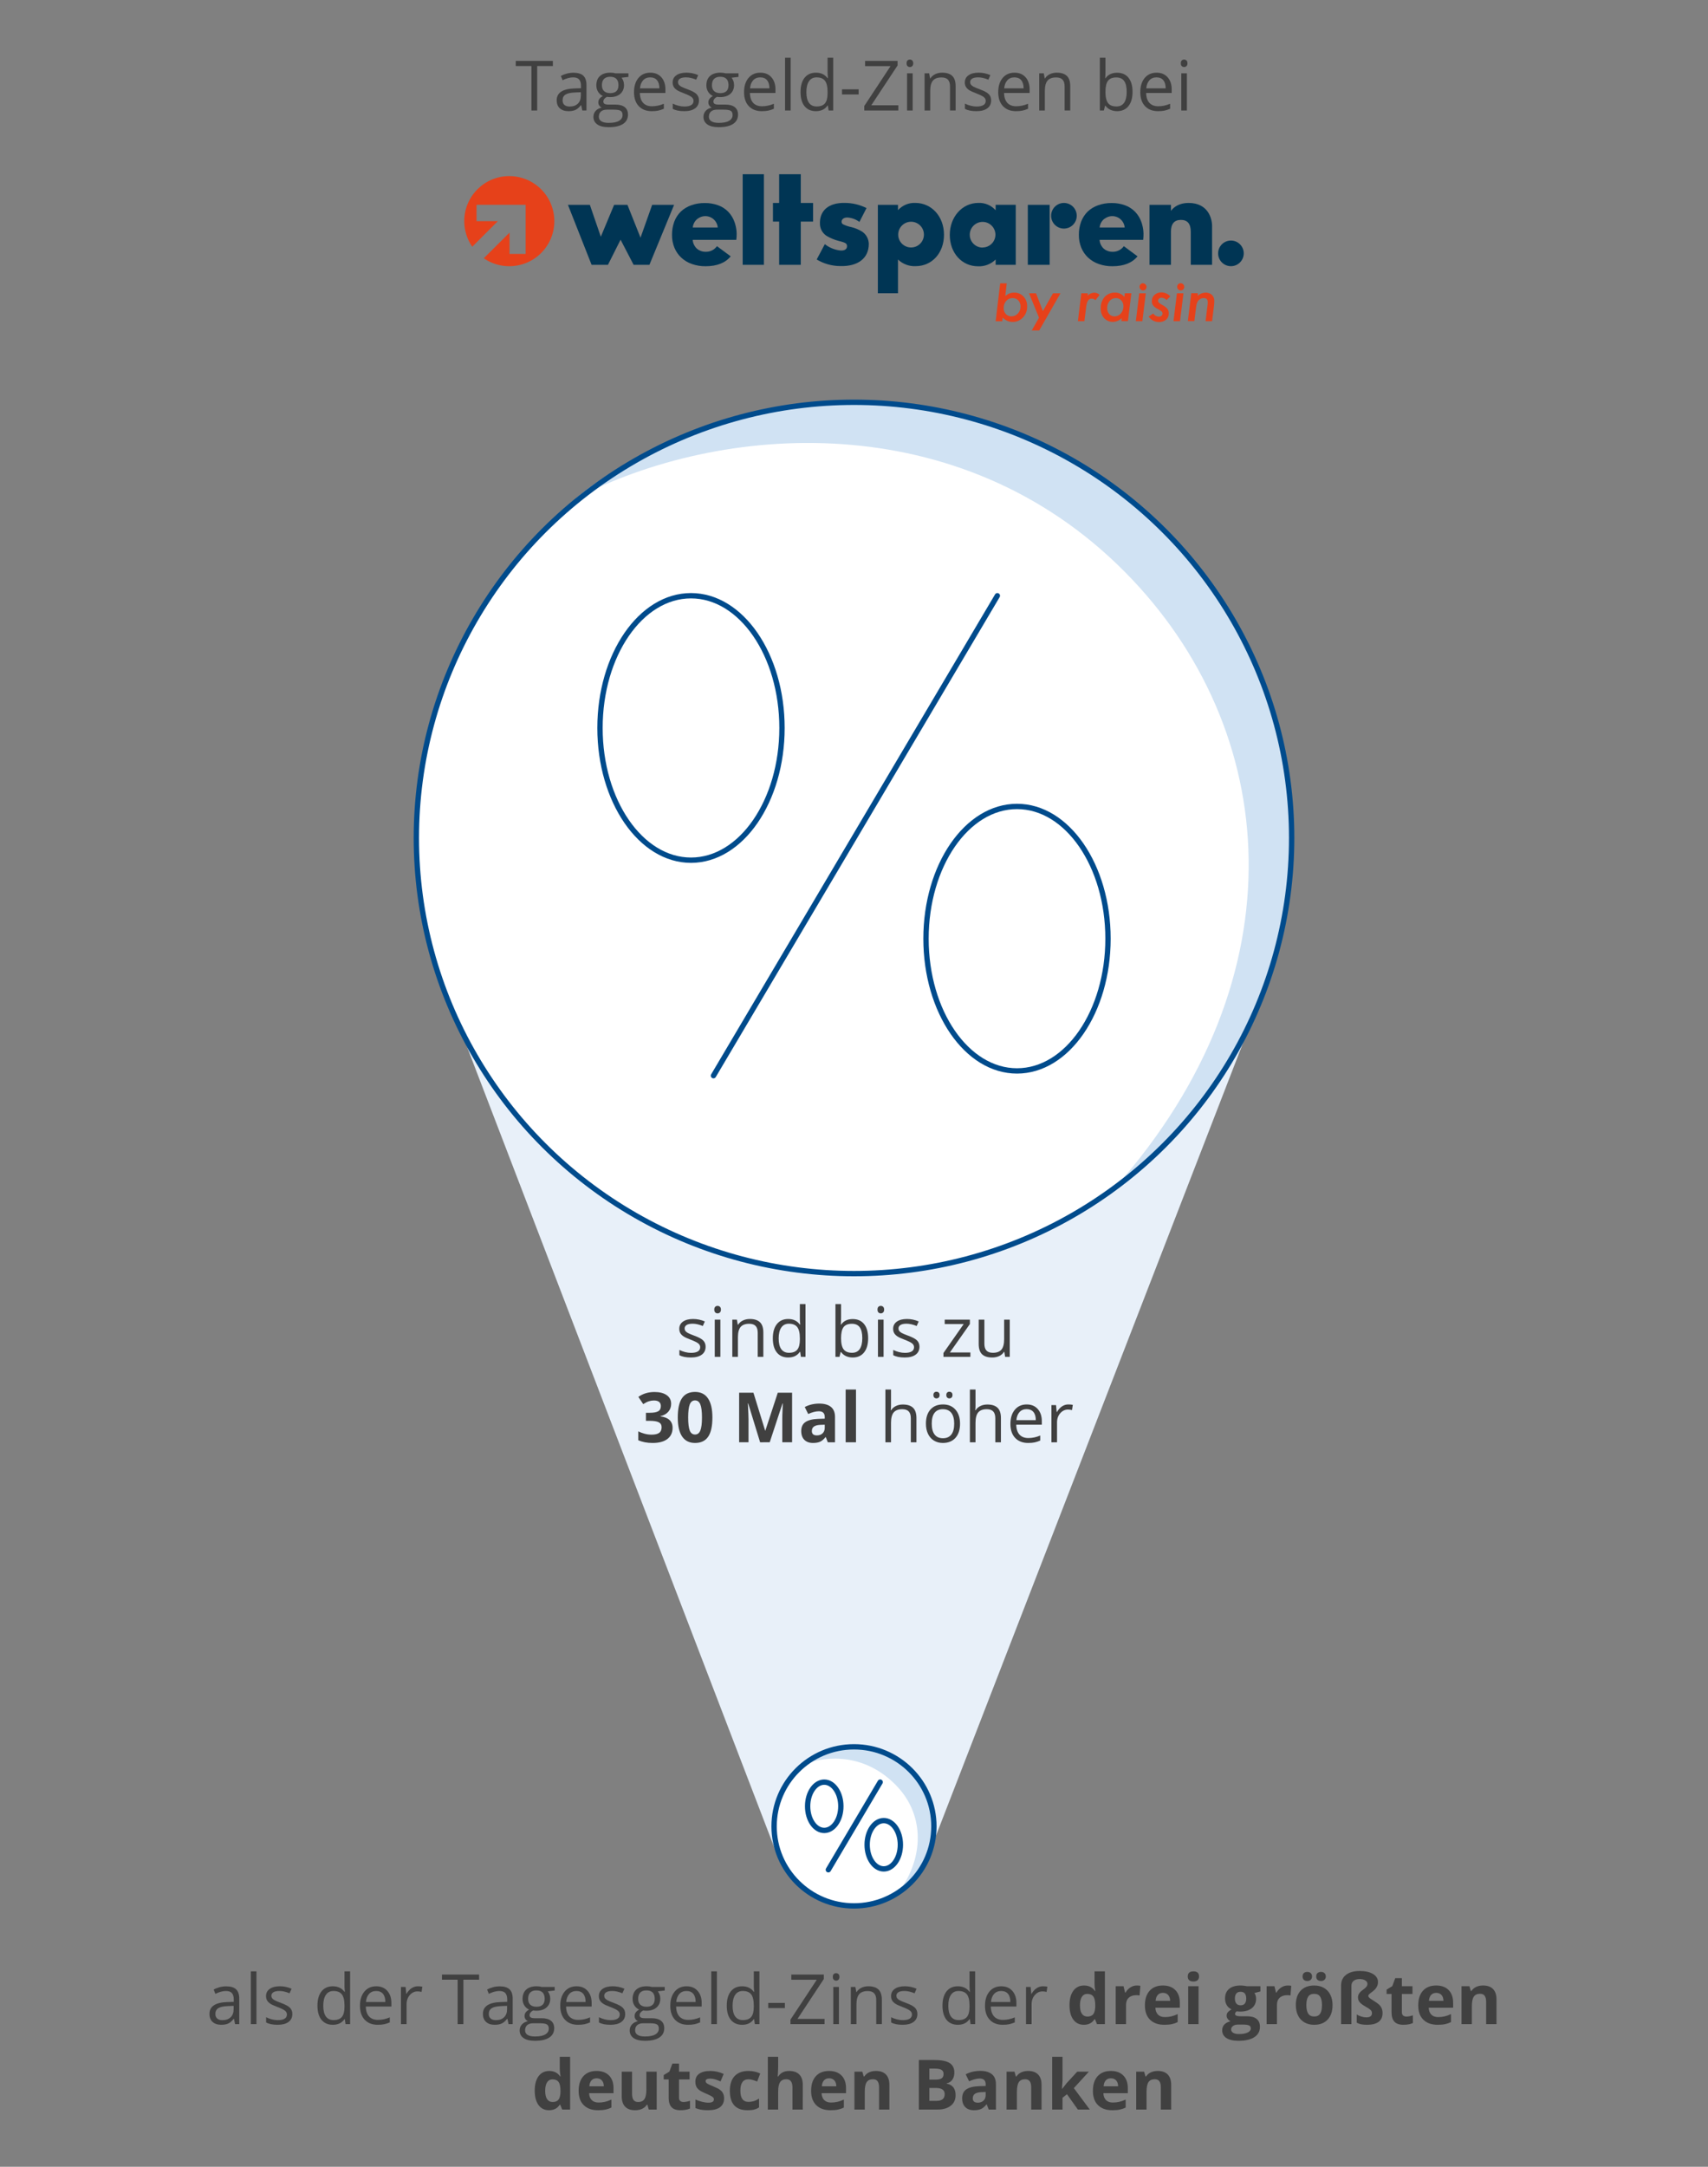 <?xml version="1.0" encoding="utf-8"?>
<!-- Generator: Adobe Illustrator 24.3.0, SVG Export Plug-In . SVG Version: 6.00 Build 0)  -->
<svg version="1.1" baseProfile="basic" id="Ebene_1"
	 xmlns="http://www.w3.org/2000/svg" xmlns:xlink="http://www.w3.org/1999/xlink" x="0px" y="0px" width="320px" height="405.72px"
	 viewBox="0 0 320 405.72" xml:space="preserve">
<rect x="0" y="0" width="320" height="405.72" fill="#808080" stroke="none"/>
<style type="text/css">
	.st0{fill:#E8F0F9;}
	.st1{fill:#FFFFFF;}
	.st2{fill:#D0E2F3;}
	.st3{fill:none;stroke:#004B8C;stroke-miterlimit:10;}
	.st4{fill:none;stroke:#004B8C;stroke-linecap:round;stroke-linejoin:round;stroke-miterlimit:10;}
	.st5{fill:#404040;}
	.st6{fill:#E6411A;}
	.st7{fill:#003554;}
</style>
<g id="Grafik">
	<g id="Ebene_5">
	</g>
</g>
<g id="Bilder">
</g>
<g id="Text_1_">
	<polygon class="st0" points="146.025,348.433 81.317,179.916 238.055,181.955 174.148,346.848 	"/>
	<g>
		<g>
			<ellipse class="st1" cx="160" cy="156.901" rx="81.995" ry="81.575"/>
			<path class="st2" d="M210.799,107.141c29.029,29.318,33.294,75.476-1.861,115.217c16.051-10.761,28.716-31.945,31.794-50.956
				s-0.455-39.305-10.12-55.989c-11.148-19.242-31.887-33.075-53.578-38.324c-21.691-5.249-52.604,2.249-69.171,16.252
				C134.869,79.235,179.675,75.708,210.799,107.141z"/>
			<ellipse class="st3" cx="160" cy="156.901" rx="81.995" ry="81.575"/>
		</g>
		<g>
			<line class="st4" x1="133.671" y1="201.416" x2="186.859" y2="111.547"/>
			<ellipse class="st4" cx="129.46" cy="136.307" rx="17.049" ry="24.76"/>
			<ellipse class="st4" cx="190.54" cy="175.764" rx="17.049" ry="24.76"/>
		</g>
	</g>
	<g>
		<g>
			<ellipse class="st1" cx="160" cy="341.977" rx="14.97" ry="14.894"/>
			<path class="st2" d="M167.799,334.207c5.3,5.353,5.3,12.942,1.249,19.121c2.931-1.965,4.89-5.232,5.452-8.703
				s0.043-7.132-1.722-10.178c-2.035-3.513-5.708-6.273-9.668-7.232s-9.604,0.601-12.629,3.157
				C155.272,328.615,162.117,328.468,167.799,334.207z"/>
			<ellipse class="st3" cx="160" cy="341.977" rx="14.97" ry="14.894"/>
		</g>
		<g>
			<line class="st4" x1="155.193" y1="350.104" x2="164.904" y2="333.696"/>
			<ellipse class="st4" cx="154.424" cy="338.217" rx="3.113" ry="4.521"/>
			<ellipse class="st4" cx="165.576" cy="345.421" rx="3.113" ry="4.521"/>
		</g>
	</g>
	<g>
		<path class="st5" d="M44.044,379.005l-0.209-0.99h-0.051c-0.347,0.437-0.693,0.731-1.038,0.886
			c-0.345,0.154-0.776,0.231-1.292,0.231c-0.69,0-1.23-0.178-1.622-0.533c-0.391-0.355-0.587-0.861-0.587-1.517
			c0-1.405,1.124-2.142,3.371-2.209l1.181-0.038v-0.432c0-0.546-0.118-0.949-0.352-1.21c-0.235-0.26-0.611-0.39-1.127-0.39
			c-0.58,0-1.236,0.178-1.968,0.533l-0.324-0.807c0.343-0.186,0.718-0.332,1.126-0.438c0.409-0.106,0.818-0.159,1.229-0.159
			c0.83,0,1.444,0.185,1.844,0.553s0.6,0.958,0.6,1.771v4.748h-0.781V379.005z M41.664,378.263c0.656,0,1.171-0.18,1.545-0.54
			c0.375-0.359,0.562-0.863,0.562-1.511v-0.628l-1.054,0.044c-0.838,0.03-1.442,0.16-1.812,0.391
			c-0.371,0.23-0.556,0.589-0.556,1.076c0,0.381,0.115,0.671,0.346,0.869C40.926,378.163,41.249,378.263,41.664,378.263z"/>
		<path class="st5" d="M48.049,379.005h-1.054v-9.877h1.054V379.005z"/>
		<path class="st5" d="M54.771,377.108c0,0.647-0.241,1.146-0.724,1.498c-0.482,0.351-1.16,0.526-2.031,0.526
			c-0.922,0-1.642-0.146-2.158-0.438v-0.978c0.334,0.169,0.693,0.303,1.076,0.399c0.383,0.098,0.752,0.146,1.108,0.146
			c0.55,0,0.973-0.088,1.27-0.264s0.444-0.443,0.444-0.803c0-0.271-0.118-0.503-0.352-0.695c-0.235-0.192-0.693-0.42-1.375-0.683
			c-0.647-0.241-1.108-0.451-1.38-0.632c-0.273-0.18-0.477-0.384-0.609-0.612c-0.134-0.229-0.2-0.501-0.2-0.818
			c0-0.567,0.23-1.015,0.692-1.343s1.094-0.492,1.898-0.492c0.749,0,1.481,0.152,2.196,0.457l-0.375,0.857
			c-0.698-0.288-1.331-0.432-1.898-0.432c-0.5,0-0.876,0.078-1.13,0.234c-0.254,0.157-0.381,0.373-0.381,0.647
			c0,0.187,0.048,0.345,0.143,0.477c0.096,0.131,0.249,0.256,0.46,0.374c0.211,0.119,0.618,0.29,1.219,0.515
			c0.825,0.3,1.383,0.603,1.672,0.907C54.626,376.263,54.771,376.646,54.771,377.108z"/>
		<path class="st5" d="M64.598,378.073h-0.057c-0.487,0.706-1.214,1.06-2.184,1.06c-0.91,0-1.618-0.311-2.124-0.933
			c-0.505-0.622-0.758-1.507-0.758-2.653c0-1.147,0.254-2.038,0.762-2.673s1.214-0.952,2.12-0.952c0.944,0,1.667,0.343,2.171,1.028
			h0.083l-0.044-0.501l-0.025-0.489v-2.831h1.054v9.877h-0.857L64.598,378.073z M62.49,378.25c0.719,0,1.241-0.196,1.564-0.588
			c0.324-0.391,0.486-1.022,0.486-1.895v-0.222c0-0.986-0.164-1.689-0.492-2.111c-0.328-0.421-0.852-0.631-1.571-0.631
			c-0.618,0-1.091,0.24-1.419,0.72s-0.492,1.159-0.492,2.035c0,0.889,0.163,1.56,0.489,2.012
			C61.381,378.024,61.86,378.25,62.49,378.25z"/>
		<path class="st5" d="M70.768,379.132c-1.028,0-1.84-0.312-2.434-0.939c-0.595-0.626-0.892-1.496-0.892-2.608
			c0-1.122,0.276-2.013,0.829-2.673c0.552-0.66,1.293-0.99,2.225-0.99c0.872,0,1.562,0.287,2.069,0.86s0.762,1.33,0.762,2.27v0.666
			h-4.792c0.021,0.817,0.228,1.437,0.619,1.86c0.392,0.423,0.943,0.635,1.654,0.635c0.749,0,1.49-0.157,2.222-0.47v0.939
			c-0.373,0.16-0.725,0.275-1.057,0.346C71.638,379.097,71.237,379.132,70.768,379.132z M70.482,372.804
			c-0.559,0-1.004,0.182-1.336,0.546c-0.333,0.363-0.528,0.867-0.587,1.511h3.637c0-0.665-0.148-1.174-0.444-1.527
			C71.455,372.981,71.032,372.804,70.482,372.804z"/>
		<path class="st5" d="M78.296,371.921c0.309,0,0.586,0.025,0.832,0.076l-0.146,0.978c-0.288-0.063-0.542-0.095-0.762-0.095
			c-0.563,0-1.044,0.229-1.444,0.686c-0.399,0.457-0.6,1.026-0.6,1.707v3.732h-1.054v-6.957h0.87l0.121,1.289h0.051
			c0.258-0.453,0.569-0.802,0.933-1.048C77.46,372.044,77.86,371.921,78.296,371.921z"/>
		<path class="st5" d="M86.821,379.005h-1.079v-8.321h-2.939v-0.959h6.957v0.959h-2.939
			C86.821,370.684,86.821,379.005,86.821,379.005z"/>
		<path class="st5" d="M95.276,379.005l-0.209-0.99h-0.051c-0.347,0.437-0.693,0.731-1.038,0.886
			c-0.345,0.154-0.776,0.231-1.292,0.231c-0.69,0-1.23-0.178-1.622-0.533c-0.391-0.355-0.587-0.861-0.587-1.517
			c0-1.405,1.124-2.142,3.371-2.209l1.181-0.038v-0.432c0-0.546-0.118-0.949-0.352-1.21c-0.235-0.26-0.611-0.39-1.127-0.39
			c-0.58,0-1.236,0.178-1.968,0.533l-0.324-0.807c0.343-0.186,0.718-0.332,1.126-0.438c0.409-0.106,0.818-0.159,1.229-0.159
			c0.83,0,1.444,0.185,1.844,0.553s0.6,0.958,0.6,1.771v4.748h-0.781V379.005z M92.896,378.263c0.656,0,1.171-0.18,1.545-0.54
			c0.375-0.359,0.562-0.863,0.562-1.511v-0.628l-1.054,0.044c-0.838,0.03-1.442,0.16-1.812,0.391
			c-0.371,0.23-0.556,0.589-0.556,1.076c0,0.381,0.115,0.671,0.346,0.869C92.158,378.163,92.481,378.263,92.896,378.263z"/>
		<path class="st5" d="M103.921,372.048v0.667l-1.289,0.152c0.119,0.147,0.224,0.342,0.317,0.58c0.093,0.239,0.14,0.51,0.14,0.81
			c0,0.682-0.233,1.226-0.698,1.632s-1.104,0.609-1.917,0.609c-0.208,0-0.402-0.018-0.584-0.051
			c-0.449,0.236-0.673,0.535-0.673,0.895c0,0.19,0.078,0.331,0.235,0.422c0.157,0.092,0.425,0.137,0.806,0.137h1.231
			c0.753,0,1.332,0.159,1.736,0.477c0.404,0.317,0.606,0.778,0.606,1.384c0,0.77-0.309,1.357-0.927,1.761
			c-0.618,0.404-1.519,0.606-2.704,0.606c-0.91,0-1.611-0.169-2.104-0.508c-0.493-0.338-0.74-0.816-0.74-1.435
			c0-0.423,0.135-0.789,0.406-1.098c0.271-0.31,0.652-0.519,1.143-0.629c-0.178-0.08-0.327-0.205-0.448-0.374
			c-0.12-0.17-0.181-0.366-0.181-0.591c0-0.254,0.068-0.476,0.203-0.666s0.349-0.375,0.641-0.553
			c-0.36-0.147-0.653-0.399-0.879-0.755c-0.226-0.355-0.339-0.762-0.339-1.219c0-0.762,0.229-1.35,0.686-1.762
			c0.457-0.413,1.104-0.619,1.942-0.619c0.364,0,0.692,0.043,0.984,0.127h2.407V372.048z M98.374,380.173
			c0,0.377,0.159,0.662,0.476,0.857c0.317,0.194,0.772,0.292,1.365,0.292c0.884,0,1.54-0.133,1.964-0.397
			c0.426-0.264,0.638-0.623,0.638-1.075c0-0.377-0.116-0.639-0.349-0.784c-0.233-0.146-0.671-0.219-1.314-0.219h-1.263
			c-0.478,0-0.851,0.114-1.117,0.343S98.374,379.746,98.374,380.173z M98.945,374.277c0,0.486,0.138,0.854,0.413,1.104
			c0.275,0.249,0.658,0.374,1.149,0.374c1.028,0,1.542-0.499,1.542-1.498c0-1.045-0.521-1.567-1.562-1.567
			c-0.495,0-0.876,0.133-1.143,0.399S98.945,373.751,98.945,374.277z"/>
		<path class="st5" d="M108.289,379.132c-1.028,0-1.84-0.312-2.434-0.939c-0.595-0.626-0.892-1.496-0.892-2.608
			c0-1.122,0.276-2.013,0.829-2.673c0.552-0.66,1.293-0.99,2.225-0.99c0.872,0,1.562,0.287,2.069,0.86s0.762,1.33,0.762,2.27v0.666
			h-4.792c0.021,0.817,0.228,1.437,0.619,1.86c0.392,0.423,0.943,0.635,1.654,0.635c0.749,0,1.49-0.157,2.222-0.47v0.939
			c-0.373,0.16-0.725,0.275-1.057,0.346C109.159,379.097,108.758,379.132,108.289,379.132z M108.003,372.804
			c-0.559,0-1.004,0.182-1.336,0.546c-0.333,0.363-0.528,0.867-0.587,1.511h3.637c0-0.665-0.148-1.174-0.444-1.527
			C108.976,372.981,108.553,372.804,108.003,372.804z"/>
		<path class="st5" d="M117.131,377.108c0,0.647-0.241,1.146-0.724,1.498c-0.482,0.351-1.16,0.526-2.031,0.526
			c-0.922,0-1.642-0.146-2.158-0.438v-0.978c0.334,0.169,0.693,0.303,1.076,0.399c0.383,0.098,0.752,0.146,1.108,0.146
			c0.55,0,0.973-0.088,1.27-0.264s0.444-0.443,0.444-0.803c0-0.271-0.118-0.503-0.352-0.695c-0.235-0.192-0.693-0.42-1.375-0.683
			c-0.647-0.241-1.108-0.451-1.38-0.632c-0.273-0.18-0.477-0.384-0.609-0.612c-0.134-0.229-0.2-0.501-0.2-0.818
			c0-0.567,0.23-1.015,0.692-1.343s1.094-0.492,1.898-0.492c0.749,0,1.481,0.152,2.196,0.457l-0.375,0.857
			c-0.698-0.288-1.331-0.432-1.898-0.432c-0.5,0-0.876,0.078-1.13,0.234c-0.254,0.157-0.381,0.373-0.381,0.647
			c0,0.187,0.048,0.345,0.143,0.477c0.096,0.131,0.249,0.256,0.46,0.374c0.211,0.119,0.618,0.29,1.219,0.515
			c0.825,0.3,1.383,0.603,1.672,0.907C116.986,376.263,117.131,376.646,117.131,377.108z"/>
		<path class="st5" d="M124.539,372.048v0.667l-1.289,0.152c0.119,0.147,0.224,0.342,0.317,0.58c0.093,0.239,0.14,0.51,0.14,0.81
			c0,0.682-0.233,1.226-0.698,1.632s-1.104,0.609-1.917,0.609c-0.208,0-0.402-0.018-0.584-0.051
			c-0.449,0.236-0.673,0.535-0.673,0.895c0,0.19,0.078,0.331,0.235,0.422c0.157,0.092,0.425,0.137,0.806,0.137h1.231
			c0.753,0,1.332,0.159,1.736,0.477c0.404,0.317,0.606,0.778,0.606,1.384c0,0.77-0.309,1.357-0.927,1.761
			c-0.618,0.404-1.519,0.606-2.704,0.606c-0.91,0-1.611-0.169-2.104-0.508c-0.493-0.338-0.74-0.816-0.74-1.435
			c0-0.423,0.135-0.789,0.406-1.098c0.271-0.31,0.652-0.519,1.143-0.629c-0.178-0.08-0.327-0.205-0.448-0.374
			c-0.12-0.17-0.181-0.366-0.181-0.591c0-0.254,0.068-0.476,0.203-0.666s0.349-0.375,0.641-0.553
			c-0.36-0.147-0.653-0.399-0.879-0.755c-0.226-0.355-0.339-0.762-0.339-1.219c0-0.762,0.229-1.35,0.686-1.762
			c0.457-0.413,1.104-0.619,1.942-0.619c0.364,0,0.692,0.043,0.984,0.127h2.407V372.048z M118.991,380.173
			c0,0.377,0.159,0.662,0.476,0.857c0.317,0.194,0.772,0.292,1.365,0.292c0.884,0,1.54-0.133,1.964-0.397
			c0.426-0.264,0.638-0.623,0.638-1.075c0-0.377-0.116-0.639-0.349-0.784c-0.233-0.146-0.671-0.219-1.314-0.219h-1.263
			c-0.478,0-0.851,0.114-1.117,0.343S118.991,379.746,118.991,380.173z M119.562,374.277c0,0.486,0.138,0.854,0.413,1.104
			c0.275,0.249,0.658,0.374,1.149,0.374c1.028,0,1.542-0.499,1.542-1.498c0-1.045-0.521-1.567-1.562-1.567
			c-0.495,0-0.876,0.133-1.143,0.399S119.562,373.751,119.562,374.277z"/>
		<path class="st5" d="M128.906,379.132c-1.028,0-1.84-0.312-2.434-0.939c-0.595-0.626-0.892-1.496-0.892-2.608
			c0-1.122,0.276-2.013,0.829-2.673c0.552-0.66,1.293-0.99,2.225-0.99c0.872,0,1.562,0.287,2.069,0.86s0.762,1.33,0.762,2.27v0.666
			h-4.792c0.021,0.817,0.228,1.437,0.619,1.86c0.392,0.423,0.943,0.635,1.654,0.635c0.749,0,1.49-0.157,2.222-0.47v0.939
			c-0.373,0.16-0.725,0.275-1.057,0.346C129.776,379.097,129.375,379.132,128.906,379.132z M128.62,372.804
			c-0.559,0-1.004,0.182-1.336,0.546c-0.333,0.363-0.528,0.867-0.587,1.511h3.637c0-0.665-0.148-1.174-0.444-1.527
			C129.593,372.981,129.17,372.804,128.62,372.804z"/>
		<path class="st5" d="M134.314,379.005h-1.054v-9.877h1.054V379.005z"/>
		<path class="st5" d="M141.284,378.073h-0.057c-0.487,0.706-1.214,1.06-2.184,1.06c-0.91,0-1.618-0.311-2.124-0.933
			c-0.505-0.622-0.758-1.507-0.758-2.653c0-1.147,0.254-2.038,0.762-2.673s1.214-0.952,2.12-0.952c0.944,0,1.667,0.343,2.171,1.028
			h0.083l-0.044-0.501l-0.025-0.489v-2.831h1.054v9.877h-0.857L141.284,378.073z M139.176,378.25c0.719,0,1.241-0.196,1.564-0.588
			c0.324-0.391,0.486-1.022,0.486-1.895v-0.222c0-0.986-0.164-1.689-0.492-2.111c-0.328-0.421-0.852-0.631-1.571-0.631
			c-0.618,0-1.091,0.24-1.419,0.72s-0.492,1.159-0.492,2.035c0,0.889,0.163,1.56,0.489,2.012
			C138.067,378.024,138.546,378.25,139.176,378.25z"/>
		<path class="st5" d="M143.931,376.003v-0.965h3.117v0.965H143.931z"/>
		<path class="st5" d="M154.48,379.005h-6.379v-0.844l4.926-7.465h-4.773v-0.972h6.087v0.845l-4.926,7.458h5.065L154.48,379.005
			L154.48,379.005z"/>
		<path class="st5" d="M156.029,370.163c0-0.241,0.059-0.418,0.178-0.53s0.267-0.168,0.444-0.168c0.169,0,0.315,0.057,0.438,0.171
			s0.184,0.29,0.184,0.527c0,0.236-0.062,0.413-0.184,0.529c-0.123,0.117-0.269,0.175-0.438,0.175c-0.178,0-0.326-0.058-0.444-0.175
			C156.088,370.576,156.029,370.4,156.029,370.163z M157.172,379.005h-1.054v-6.957h1.054V379.005z"/>
		<path class="st5" d="M164.167,379.005v-4.5c0-0.567-0.129-0.99-0.387-1.27c-0.259-0.279-0.662-0.419-1.213-0.419
			c-0.728,0-1.261,0.196-1.6,0.59c-0.338,0.394-0.508,1.043-0.508,1.949v3.649h-1.054v-6.957h0.857l0.171,0.952h0.051
			c0.216-0.343,0.519-0.608,0.908-0.797c0.389-0.188,0.823-0.282,1.301-0.282c0.838,0,1.469,0.202,1.892,0.606
			c0.424,0.404,0.635,1.051,0.635,1.939v4.538h-1.053V379.005z"/>
		<path class="st5" d="M171.873,377.108c0,0.647-0.241,1.146-0.724,1.498c-0.482,0.351-1.159,0.526-2.031,0.526
			c-0.922,0-1.642-0.146-2.158-0.438v-0.978c0.335,0.169,0.693,0.303,1.076,0.399c0.383,0.098,0.752,0.146,1.107,0.146
			c0.551,0,0.974-0.088,1.27-0.264c0.297-0.176,0.444-0.443,0.444-0.803c0-0.271-0.117-0.503-0.352-0.695
			c-0.235-0.192-0.693-0.42-1.375-0.683c-0.647-0.241-1.107-0.451-1.38-0.632c-0.273-0.18-0.477-0.384-0.609-0.612
			c-0.134-0.229-0.2-0.501-0.2-0.818c0-0.567,0.23-1.015,0.691-1.343c0.462-0.328,1.094-0.492,1.898-0.492
			c0.749,0,1.48,0.152,2.196,0.457l-0.375,0.857c-0.698-0.288-1.331-0.432-1.897-0.432c-0.5,0-0.876,0.078-1.13,0.234
			c-0.254,0.157-0.381,0.373-0.381,0.647c0,0.187,0.048,0.345,0.143,0.477c0.096,0.131,0.249,0.256,0.46,0.374
			c0.212,0.119,0.618,0.29,1.219,0.515c0.825,0.3,1.383,0.603,1.673,0.907S171.873,376.646,171.873,377.108z"/>
		<path class="st5" d="M181.699,378.073h-0.057c-0.487,0.706-1.215,1.06-2.184,1.06c-0.91,0-1.618-0.311-2.124-0.933
			c-0.505-0.622-0.758-1.507-0.758-2.653c0-1.147,0.254-2.038,0.762-2.673s1.214-0.952,2.12-0.952c0.943,0,1.667,0.343,2.171,1.028
			h0.082l-0.044-0.501l-0.025-0.489v-2.831h1.054v9.877h-0.857L181.699,378.073z M179.592,378.25c0.72,0,1.241-0.196,1.564-0.588
			c0.324-0.391,0.486-1.022,0.486-1.895v-0.222c0-0.986-0.164-1.689-0.492-2.111c-0.328-0.421-0.852-0.631-1.571-0.631
			c-0.617,0-1.091,0.24-1.419,0.72c-0.327,0.48-0.491,1.159-0.491,2.035c0,0.889,0.163,1.56,0.488,2.012
			C178.483,378.024,178.962,378.25,179.592,378.25z"/>
		<path class="st5" d="M187.869,379.132c-1.028,0-1.84-0.312-2.434-0.939c-0.595-0.626-0.893-1.496-0.893-2.608
			c0-1.122,0.276-2.013,0.829-2.673c0.552-0.66,1.293-0.99,2.225-0.99c0.871,0,1.562,0.287,2.069,0.86s0.762,1.33,0.762,2.27v0.666
			h-4.793c0.021,0.817,0.228,1.437,0.619,1.86c0.392,0.423,0.942,0.635,1.653,0.635c0.749,0,1.49-0.157,2.222-0.47v0.939
			c-0.372,0.16-0.725,0.275-1.057,0.346C188.74,379.097,188.339,379.132,187.869,379.132z M187.584,372.804
			c-0.559,0-1.004,0.182-1.336,0.546c-0.333,0.363-0.528,0.867-0.588,1.511h3.638c0-0.665-0.148-1.174-0.444-1.527
			C188.557,372.981,188.134,372.804,187.584,372.804z"/>
		<path class="st5" d="M195.397,371.921c0.31,0,0.586,0.025,0.832,0.076l-0.146,0.978c-0.287-0.063-0.541-0.095-0.762-0.095
			c-0.562,0-1.044,0.229-1.444,0.686c-0.399,0.457-0.6,1.026-0.6,1.707v3.732h-1.054v-6.957h0.87l0.12,1.289h0.051
			c0.259-0.453,0.569-0.802,0.934-1.048C194.562,372.044,194.962,371.921,195.397,371.921z"/>
		<path class="st5" d="M203.053,379.132c-0.833,0-1.488-0.323-1.965-0.971c-0.476-0.647-0.714-1.545-0.714-2.691
			c0-1.164,0.242-2.07,0.727-2.721c0.485-0.649,1.152-0.974,2.003-0.974c0.894,0,1.574,0.347,2.044,1.041h0.063
			c-0.097-0.529-0.146-1.001-0.146-1.416v-2.272h1.942v9.877h-1.485l-0.375-0.92h-0.082
			C204.625,378.783,203.954,379.132,203.053,379.132z M203.732,377.59c0.495,0,0.857-0.145,1.088-0.432
			c0.231-0.288,0.357-0.776,0.378-1.467v-0.209c0-0.762-0.117-1.308-0.353-1.638c-0.234-0.33-0.616-0.495-1.146-0.495
			c-0.432,0-0.767,0.183-1.006,0.549s-0.358,0.898-0.358,1.597s0.12,1.222,0.361,1.57
			C202.938,377.415,203.283,377.59,203.732,377.59z"/>
		<path class="st5" d="M212.993,371.776c0.263,0,0.48,0.019,0.654,0.057l-0.146,1.815c-0.156-0.042-0.347-0.063-0.571-0.063
			c-0.617,0-1.099,0.159-1.444,0.477c-0.345,0.317-0.517,0.762-0.517,1.333v3.611h-1.937v-7.097h1.467l0.285,1.193h0.096
			c0.22-0.397,0.517-0.718,0.892-0.962C212.146,371.897,212.554,371.776,212.993,371.776z"/>
		<path class="st5" d="M218.147,379.132c-1.143,0-2.035-0.315-2.679-0.945c-0.643-0.631-0.965-1.523-0.965-2.679
			c0-1.189,0.298-2.108,0.892-2.759c0.595-0.649,1.417-0.974,2.467-0.974c1.003,0,1.783,0.285,2.342,0.856s0.838,1.36,0.838,2.368
			v0.939h-4.576c0.021,0.55,0.184,0.979,0.488,1.288c0.305,0.31,0.732,0.464,1.282,0.464c0.428,0,0.832-0.045,1.213-0.134
			s0.778-0.23,1.193-0.425v1.498c-0.339,0.169-0.7,0.295-1.086,0.377C219.172,379.091,218.702,379.132,218.147,379.132z
			 M217.875,373.153c-0.411,0-0.732,0.13-0.965,0.391c-0.233,0.26-0.366,0.63-0.4,1.107h2.717c-0.008-0.478-0.133-0.848-0.374-1.107
			C218.611,373.282,218.285,373.153,217.875,373.153z"/>
		<path class="st5" d="M222.534,370.074c0-0.631,0.351-0.946,1.054-0.946c0.702,0,1.054,0.315,1.054,0.946
			c0,0.3-0.088,0.534-0.264,0.701s-0.439,0.251-0.79,0.251C222.885,371.027,222.534,370.709,222.534,370.074z M224.553,379.005
			h-1.937v-7.097h1.937V379.005z"/>
		<path class="st5" d="M236.137,371.908v0.984l-1.11,0.285c0.203,0.317,0.305,0.673,0.305,1.066c0,0.762-0.266,1.355-0.797,1.78
			c-0.531,0.426-1.269,0.639-2.212,0.639l-0.35-0.02l-0.285-0.031c-0.199,0.152-0.299,0.321-0.299,0.508
			c0,0.279,0.355,0.419,1.066,0.419h1.206c0.779,0,1.372,0.167,1.781,0.501c0.408,0.335,0.612,0.825,0.612,1.473
			c0,0.83-0.346,1.473-1.038,1.93c-0.691,0.457-1.686,0.686-2.98,0.686c-0.99,0-1.746-0.172-2.269-0.518
			c-0.523-0.345-0.784-0.828-0.784-1.45c0-0.427,0.133-0.785,0.399-1.072c0.267-0.288,0.658-0.493,1.175-0.616
			c-0.199-0.084-0.373-0.223-0.521-0.416c-0.148-0.192-0.223-0.396-0.223-0.612c0-0.271,0.078-0.496,0.235-0.676
			c0.156-0.18,0.383-0.356,0.679-0.53c-0.372-0.16-0.667-0.419-0.885-0.774c-0.219-0.355-0.327-0.774-0.327-1.257
			c0-0.774,0.252-1.373,0.755-1.796c0.504-0.424,1.224-0.635,2.158-0.635c0.199,0,0.436,0.018,0.708,0.054
			c0.273,0.036,0.447,0.062,0.523,0.079h2.478V371.908z M230.659,380.008c0,0.267,0.128,0.477,0.384,0.629s0.614,0.229,1.076,0.229
			c0.693,0,1.237-0.096,1.631-0.286s0.591-0.45,0.591-0.78c0-0.267-0.116-0.451-0.35-0.553c-0.232-0.102-0.592-0.152-1.079-0.152
			h-1.003c-0.355,0-0.652,0.084-0.892,0.251S230.659,379.734,230.659,380.008z M231.363,374.232c0,0.386,0.088,0.69,0.264,0.914
			c0.176,0.225,0.443,0.337,0.803,0.337c0.364,0,0.631-0.112,0.8-0.337c0.17-0.224,0.254-0.528,0.254-0.914
			c0-0.854-0.351-1.282-1.054-1.282C231.719,372.949,231.363,373.377,231.363,374.232z"/>
		<path class="st5" d="M241.266,371.776c0.263,0,0.48,0.019,0.654,0.057l-0.146,1.815c-0.156-0.042-0.347-0.063-0.571-0.063
			c-0.617,0-1.099,0.159-1.444,0.477c-0.345,0.317-0.517,0.762-0.517,1.333v3.611h-1.937v-7.097h1.467l0.285,1.193h0.096
			c0.22-0.397,0.517-0.718,0.892-0.962C240.418,371.897,240.826,371.776,241.266,371.776z"/>
		<path class="st5" d="M249.657,375.445c0,1.155-0.305,2.059-0.914,2.71c-0.609,0.652-1.458,0.978-2.545,0.978
			c-0.682,0-1.282-0.149-1.803-0.447c-0.521-0.299-0.921-0.727-1.2-1.285s-0.419-1.211-0.419-1.955c0-1.16,0.303-2.062,0.908-2.704
			c0.604-0.644,1.455-0.965,2.552-0.965c0.681,0,1.282,0.147,1.803,0.444c0.521,0.296,0.92,0.722,1.199,1.275
			C249.518,374.05,249.657,374.699,249.657,375.445z M244.04,370.087c0-0.275,0.079-0.487,0.237-0.635
			c0.159-0.148,0.374-0.223,0.645-0.223c0.279,0,0.498,0.078,0.657,0.235c0.158,0.156,0.238,0.363,0.238,0.622
			c0,0.254-0.081,0.458-0.241,0.612c-0.161,0.154-0.379,0.231-0.654,0.231c-0.271,0-0.485-0.074-0.645-0.222
			C244.119,370.561,244.04,370.354,244.04,370.087z M244.751,375.445c0,0.702,0.115,1.233,0.346,1.593
			c0.23,0.36,0.606,0.54,1.127,0.54c0.516,0,0.888-0.179,1.113-0.537c0.227-0.357,0.34-0.89,0.34-1.596
			c0-0.703-0.114-1.229-0.343-1.581c-0.229-0.351-0.603-0.526-1.123-0.526c-0.517,0-0.889,0.174-1.117,0.523
			C244.865,374.209,244.751,374.738,244.751,375.445z M246.598,370.087c0-0.297,0.086-0.514,0.257-0.651
			c0.172-0.137,0.385-0.206,0.639-0.206c0.274,0,0.494,0.076,0.656,0.229c0.163,0.152,0.245,0.362,0.245,0.629
			c0,0.258-0.083,0.463-0.248,0.615s-0.383,0.229-0.653,0.229c-0.254,0-0.467-0.068-0.639-0.206
			C246.684,370.587,246.598,370.374,246.598,370.087z"/>
		<path class="st5" d="M258.17,371.128c0,0.271-0.045,0.509-0.134,0.714s-0.201,0.389-0.336,0.549
			c-0.136,0.161-0.281,0.303-0.438,0.426c-0.156,0.122-0.303,0.234-0.438,0.336c-0.136,0.102-0.248,0.197-0.337,0.286
			s-0.133,0.18-0.133,0.272c0,0.114,0.056,0.227,0.168,0.337c0.112,0.109,0.308,0.249,0.587,0.419
			c0.618,0.385,1.038,0.681,1.26,0.889c0.223,0.207,0.388,0.439,0.495,0.698c0.108,0.258,0.162,0.552,0.162,0.882
			c0,0.729-0.246,1.276-0.739,1.645s-1.22,0.552-2.181,0.552c-0.419,0-0.78-0.03-1.085-0.092s-0.584-0.164-0.838-0.308v-1.536
			c0.224,0.152,0.511,0.281,0.859,0.387c0.35,0.106,0.659,0.159,0.931,0.159c0.711,0,1.066-0.261,1.066-0.781
			c0-0.173-0.034-0.314-0.102-0.422s-0.188-0.226-0.362-0.353c-0.173-0.127-0.417-0.279-0.729-0.457
			c-0.533-0.305-0.903-0.583-1.111-0.835c-0.207-0.251-0.311-0.549-0.311-0.892c0-0.271,0.074-0.519,0.222-0.742
			c0.148-0.225,0.37-0.44,0.667-0.647c0.325-0.233,0.554-0.434,0.686-0.604c0.131-0.169,0.196-0.351,0.196-0.546
			c0-0.254-0.134-0.467-0.403-0.638c-0.269-0.172-0.614-0.257-1.037-0.257c-0.491,0-0.874,0.11-1.149,0.333
			c-0.274,0.222-0.412,0.536-0.412,0.942v7.16h-1.937v-7.229c0-0.851,0.311-1.517,0.93-1.997c0.62-0.479,1.477-0.72,2.568-0.72
			c1.032,0,1.859,0.187,2.481,0.562C257.858,369.994,258.17,370.497,258.17,371.128z"/>
		<path class="st5" d="M263.489,377.59c0.338,0,0.744-0.074,1.219-0.223v1.441c-0.482,0.216-1.075,0.323-1.777,0.323
			c-0.774,0-1.339-0.195-1.692-0.587s-0.529-0.979-0.529-1.762v-3.421h-0.927v-0.819l1.066-0.647l0.559-1.498h1.237v1.511h1.987
			v1.454h-1.987v3.421c0,0.275,0.077,0.479,0.231,0.609C263.031,377.525,263.235,377.59,263.489,377.59z"/>
		<path class="st5" d="M269.354,379.132c-1.143,0-2.036-0.315-2.679-0.945c-0.644-0.631-0.965-1.523-0.965-2.679
			c0-1.189,0.297-2.108,0.892-2.759c0.595-0.649,1.417-0.974,2.466-0.974c1.003,0,1.784,0.285,2.343,0.856s0.838,1.36,0.838,2.368
			v0.939h-4.577c0.021,0.55,0.185,0.979,0.489,1.288c0.305,0.31,0.731,0.464,1.282,0.464c0.427,0,0.831-0.045,1.212-0.134
			s0.779-0.23,1.193-0.425v1.498c-0.338,0.169-0.7,0.295-1.085,0.377C270.378,379.091,269.908,379.132,269.354,379.132z
			 M269.081,373.153c-0.41,0-0.731,0.13-0.965,0.391c-0.232,0.26-0.366,0.63-0.399,1.107h2.717
			c-0.009-0.478-0.134-0.848-0.375-1.107C269.817,373.282,269.492,373.153,269.081,373.153z"/>
		<path class="st5" d="M280.374,379.005h-1.937v-4.145c0-0.513-0.091-0.896-0.272-1.152c-0.183-0.256-0.472-0.384-0.87-0.384
			c-0.541,0-0.933,0.181-1.174,0.542c-0.241,0.362-0.362,0.962-0.362,1.8v3.339h-1.936v-7.097h1.479l0.261,0.908h0.107
			c0.216-0.343,0.514-0.603,0.893-0.778c0.378-0.175,0.809-0.263,1.291-0.263c0.825,0,1.452,0.223,1.879,0.669
			c0.428,0.447,0.642,1.091,0.642,1.934L280.374,379.005L280.374,379.005z"/>
		<path class="st5" d="M102.861,395.132c-0.833,0-1.488-0.323-1.965-0.971c-0.476-0.647-0.714-1.545-0.714-2.691
			c0-1.164,0.242-2.07,0.727-2.721c0.485-0.649,1.152-0.974,2.003-0.974c0.893,0,1.574,0.347,2.044,1.041h0.063
			c-0.097-0.529-0.146-1.001-0.146-1.416v-2.272h1.942v9.877h-1.485l-0.375-0.92h-0.083
			C104.434,394.783,103.763,395.132,102.861,395.132z M103.541,393.59c0.495,0,0.858-0.145,1.088-0.432
			c0.231-0.288,0.357-0.776,0.378-1.467v-0.209c0-0.762-0.117-1.308-0.353-1.638c-0.234-0.33-0.617-0.495-1.146-0.495
			c-0.432,0-0.767,0.183-1.006,0.549s-0.359,0.898-0.359,1.597s0.121,1.222,0.362,1.57
			C102.747,393.415,103.092,393.59,103.541,393.59z"/>
		<path class="st5" d="M112.053,395.132c-1.143,0-2.036-0.315-2.679-0.945c-0.643-0.631-0.965-1.523-0.965-2.679
			c0-1.189,0.297-2.108,0.892-2.759c0.595-0.649,1.417-0.974,2.466-0.974c1.003,0,1.784,0.285,2.342,0.856s0.838,1.36,0.838,2.368
			v0.939h-4.577c0.021,0.55,0.184,0.979,0.489,1.288c0.305,0.31,0.732,0.464,1.282,0.464c0.427,0,0.832-0.045,1.212-0.134
			s0.779-0.23,1.193-0.425v1.498c-0.338,0.169-0.7,0.295-1.085,0.377C113.077,395.091,112.607,395.132,112.053,395.132z
			 M111.78,389.153c-0.411,0-0.732,0.13-0.965,0.391c-0.233,0.26-0.366,0.63-0.4,1.107h2.717c-0.008-0.478-0.133-0.848-0.375-1.107
			C112.516,389.282,112.19,389.153,111.78,389.153z"/>
		<path class="st5" d="M121.549,395.005l-0.26-0.907h-0.102c-0.208,0.33-0.501,0.585-0.882,0.765s-0.814,0.27-1.301,0.27
			c-0.833,0-1.462-0.223-1.885-0.67c-0.423-0.446-0.635-1.088-0.635-1.926v-4.628h1.936v4.146c0,0.512,0.091,0.896,0.273,1.151
			c0.182,0.257,0.472,0.385,0.87,0.385c0.542,0,0.933-0.182,1.174-0.543c0.241-0.362,0.362-0.962,0.362-1.8v-3.339h1.936v7.097
			h-1.486V395.005z"/>
		<path class="st5" d="M128.055,393.59c0.338,0,0.745-0.074,1.219-0.223v1.441c-0.482,0.216-1.075,0.323-1.777,0.323
			c-0.774,0-1.338-0.195-1.692-0.587c-0.353-0.392-0.53-0.979-0.53-1.762v-3.421h-0.927v-0.819l1.066-0.647l0.559-1.498h1.238v1.511
			h1.987v1.454h-1.987v3.421c0,0.275,0.077,0.479,0.231,0.609C127.597,393.525,127.801,393.59,128.055,393.59z"/>
		<path class="st5" d="M135.66,392.898c0,0.729-0.253,1.282-0.759,1.663c-0.505,0.381-1.262,0.571-2.269,0.571
			c-0.516,0-0.957-0.035-1.32-0.104c-0.364-0.07-0.705-0.173-1.022-0.308v-1.6c0.36,0.169,0.765,0.311,1.216,0.425
			c0.45,0.114,0.847,0.172,1.19,0.172c0.703,0,1.054-0.203,1.054-0.609c0-0.152-0.046-0.276-0.14-0.372
			c-0.093-0.095-0.254-0.203-0.482-0.323c-0.229-0.121-0.533-0.262-0.914-0.422c-0.546-0.229-0.947-0.44-1.203-0.635
			s-0.442-0.418-0.559-0.67s-0.175-0.562-0.175-0.93c0-0.631,0.244-1.118,0.733-1.464c0.488-0.345,1.182-0.517,2.079-0.517
			c0.855,0,1.687,0.186,2.495,0.559L135,389.731c-0.355-0.152-0.688-0.277-0.997-0.375c-0.309-0.097-0.624-0.146-0.946-0.146
			c-0.571,0-0.857,0.154-0.857,0.463c0,0.174,0.092,0.324,0.276,0.451c0.185,0.127,0.587,0.315,1.209,0.564
			c0.554,0.225,0.96,0.434,1.219,0.629c0.258,0.194,0.449,0.419,0.571,0.673S135.66,392.547,135.66,392.898z"/>
		<path class="st5" d="M140.052,395.132c-2.209,0-3.313-1.212-3.313-3.637c0-1.206,0.3-2.128,0.901-2.765s1.462-0.955,2.583-0.955
			c0.821,0,1.557,0.16,2.209,0.482l-0.571,1.498c-0.305-0.123-0.588-0.224-0.851-0.302s-0.525-0.117-0.787-0.117
			c-1.007,0-1.511,0.715-1.511,2.146c0,1.388,0.503,2.082,1.511,2.082c0.373,0,0.717-0.05,1.035-0.149s0.635-0.255,0.952-0.467
			v1.657c-0.313,0.198-0.629,0.336-0.949,0.412C140.942,395.094,140.539,395.132,140.052,395.132z"/>
		<path class="st5" d="M150.405,395.005h-1.936v-4.145c0-1.024-0.381-1.536-1.143-1.536c-0.542,0-0.933,0.184-1.174,0.552
			s-0.362,0.965-0.362,1.79v3.339h-1.936v-9.877h1.936v2.013c0,0.156-0.015,0.524-0.044,1.104l-0.044,0.571h0.102
			c0.432-0.694,1.117-1.041,2.057-1.041c0.833,0,1.466,0.224,1.898,0.673c0.432,0.448,0.647,1.092,0.647,1.93L150.405,395.005
			L150.405,395.005z"/>
		<path class="st5" d="M155.61,395.132c-1.143,0-2.036-0.315-2.679-0.945c-0.643-0.631-0.965-1.523-0.965-2.679
			c0-1.189,0.297-2.108,0.892-2.759c0.595-0.649,1.417-0.974,2.466-0.974c1.003,0,1.784,0.285,2.342,0.856s0.838,1.36,0.838,2.368
			v0.939h-4.577c0.021,0.55,0.184,0.979,0.489,1.288c0.305,0.31,0.732,0.464,1.282,0.464c0.427,0,0.832-0.045,1.212-0.134
			s0.779-0.23,1.193-0.425v1.498c-0.338,0.169-0.7,0.295-1.085,0.377C156.634,395.091,156.165,395.132,155.61,395.132z
			 M155.337,389.153c-0.411,0-0.732,0.13-0.965,0.391c-0.233,0.26-0.366,0.63-0.4,1.107h2.717c-0.008-0.478-0.133-0.848-0.375-1.107
			C156.074,389.282,155.748,389.153,155.337,389.153z"/>
		<path class="st5" d="M166.63,395.005h-1.936v-4.145c0-0.513-0.091-0.896-0.273-1.152c-0.182-0.256-0.472-0.384-0.869-0.384
			c-0.542,0-0.934,0.181-1.175,0.542c-0.241,0.362-0.361,0.962-0.361,1.8v3.339h-1.937v-7.097h1.479l0.26,0.908h0.108
			c0.216-0.343,0.513-0.603,0.892-0.778c0.379-0.175,0.81-0.263,1.292-0.263c0.825,0,1.451,0.223,1.879,0.669
			c0.427,0.447,0.641,1.091,0.641,1.934L166.63,395.005L166.63,395.005z"/>
		<path class="st5" d="M172.152,385.725h2.889c1.315,0,2.271,0.188,2.865,0.562c0.595,0.375,0.893,0.971,0.893,1.787
			c0,0.555-0.131,1.01-0.391,1.365c-0.261,0.355-0.606,0.569-1.038,0.641v0.063c0.589,0.132,1.013,0.377,1.272,0.736
			c0.261,0.36,0.391,0.838,0.391,1.435c0,0.847-0.306,1.507-0.917,1.98c-0.611,0.475-1.442,0.711-2.491,0.711h-3.473V385.725z
			 M174.12,389.401h1.143c0.533,0,0.92-0.083,1.158-0.248c0.239-0.165,0.359-0.438,0.359-0.818c0-0.355-0.131-0.61-0.391-0.766
			c-0.261-0.154-0.672-0.231-1.234-0.231h-1.035V389.401z M174.12,390.962v2.418h1.282c0.542,0,0.941-0.104,1.2-0.311
			c0.258-0.208,0.387-0.525,0.387-0.952c0-0.771-0.55-1.155-1.65-1.155H174.12z"/>
		<path class="st5" d="M185.241,395.005l-0.374-0.965h-0.051c-0.326,0.411-0.661,0.695-1.007,0.854
			c-0.345,0.159-0.794,0.238-1.349,0.238c-0.681,0-1.218-0.194-1.609-0.584c-0.391-0.389-0.587-0.943-0.587-1.663
			c0-0.753,0.264-1.309,0.79-1.666c0.527-0.357,1.322-0.556,2.384-0.594l1.231-0.038v-0.311c0-0.72-0.368-1.079-1.104-1.079
			c-0.566,0-1.233,0.171-1.999,0.514l-0.642-1.308c0.817-0.427,1.723-0.641,2.717-0.641c0.952,0,1.683,0.207,2.19,0.622
			c0.508,0.414,0.762,1.045,0.762,1.892v4.729L185.241,395.005L185.241,395.005z M184.67,391.717l-0.749,0.025
			c-0.562,0.018-0.981,0.119-1.257,0.305c-0.274,0.187-0.412,0.47-0.412,0.851c0,0.546,0.312,0.819,0.939,0.819
			c0.448,0,0.807-0.129,1.075-0.388c0.27-0.258,0.403-0.601,0.403-1.028v-0.584H184.67z"/>
		<path class="st5" d="M195.138,395.005h-1.937v-4.145c0-0.513-0.091-0.896-0.272-1.152c-0.183-0.256-0.472-0.384-0.87-0.384
			c-0.541,0-0.933,0.181-1.174,0.542c-0.241,0.362-0.362,0.962-0.362,1.8v3.339h-1.936v-7.097h1.479l0.261,0.908h0.107
			c0.216-0.343,0.514-0.603,0.893-0.778c0.378-0.175,0.809-0.263,1.291-0.263c0.825,0,1.452,0.223,1.879,0.669
			c0.428,0.447,0.642,1.091,0.642,1.934v4.627H195.138z"/>
		<path class="st5" d="M198.99,391.146l0.845-1.079l1.986-2.158h2.184l-2.818,3.079l2.99,4.018h-2.234l-2.044-2.875l-0.832,0.666
			v2.209h-1.936v-9.877h1.936v4.405l-0.102,1.612H198.99z"/>
		<path class="st5" d="M208.404,395.132c-1.143,0-2.036-0.315-2.679-0.945c-0.644-0.631-0.965-1.523-0.965-2.679
			c0-1.189,0.297-2.108,0.892-2.759c0.595-0.649,1.417-0.974,2.466-0.974c1.003,0,1.784,0.285,2.343,0.856s0.838,1.36,0.838,2.368
			v0.939h-4.577c0.021,0.55,0.185,0.979,0.489,1.288c0.305,0.31,0.731,0.464,1.282,0.464c0.427,0,0.831-0.045,1.212-0.134
			s0.779-0.23,1.193-0.425v1.498c-0.338,0.169-0.7,0.295-1.085,0.377C209.428,395.091,208.958,395.132,208.404,395.132z
			 M208.131,389.153c-0.41,0-0.731,0.13-0.965,0.391c-0.232,0.26-0.366,0.63-0.399,1.107h2.717
			c-0.009-0.478-0.134-0.848-0.375-1.107C208.867,389.282,208.542,389.153,208.131,389.153z"/>
		<path class="st5" d="M219.424,395.005h-1.937v-4.145c0-0.513-0.091-0.896-0.272-1.152c-0.183-0.256-0.472-0.384-0.87-0.384
			c-0.541,0-0.933,0.181-1.174,0.542c-0.241,0.362-0.362,0.962-0.362,1.8v3.339h-1.936v-7.097h1.479l0.261,0.908h0.107
			c0.216-0.343,0.514-0.603,0.893-0.778c0.378-0.175,0.809-0.263,1.291-0.263c0.825,0,1.452,0.223,1.879,0.669
			c0.428,0.447,0.642,1.091,0.642,1.934v4.627H219.424z"/>
	</g>
	<g>
		<path class="st6" d="M95.41,32.972c-4.66,0.004-8.434,3.784-8.43,8.444c0.001,1.711,0.523,3.38,1.495,4.788l4.8-4.795h-3.992
			V38.35h9.201v9.201H95.46V43.56l-4.825,4.8c3.839,2.642,9.092,1.671,11.734-2.167s1.671-9.092-2.167-11.734
			C98.792,33.489,97.121,32.971,95.41,32.972z"/>
		<polygon class="st7" points="122.184,38.356 120.003,44.503 117.554,38.356 115.059,38.356 112.564,44.328 110.513,38.356 
			106.407,38.356 110.838,49.587 113.901,49.587 116.266,44.882 118.711,49.587 121.67,49.587 126.295,38.356 		"/>
		<path class="st7" d="M138.015,43.715c-0.012-0.548-0.093-1.093-0.24-1.622c-0.045-0.175-0.095-0.349-0.155-0.499
			c-0.248-0.725-0.652-1.388-1.183-1.941c-0.531-0.543-1.177-0.959-1.891-1.217c-0.8-0.288-1.645-0.43-2.495-0.419
			c-0.868-0.013-1.732,0.129-2.55,0.419c-0.722,0.251-1.383,0.651-1.941,1.173c-0.539,0.532-0.957,1.174-1.227,1.881
			c-0.296,0.798-0.442,1.644-0.429,2.495c-0.013,0.824,0.141,1.642,0.454,2.405c0.288,0.702,0.724,1.333,1.277,1.851
			c0.576,0.53,1.256,0.936,1.996,1.192c0.822,0.288,1.689,0.429,2.56,0.419c2.126,0,3.694-0.619,4.705-1.856l-2.57-1.901
			c-0.5,0.707-1.331,1.103-2.195,1.048c-0.321,0.001-0.639-0.066-0.933-0.195c-0.447-0.172-0.82-0.493-1.058-0.908
			c-0.214-0.339-0.338-0.727-0.359-1.128h8.168C137.998,44.515,138.02,44.115,138.015,43.715z M129.793,42.602
			c0.056-0.629,0.363-1.208,0.853-1.607l0,0l0,0c0.08-0.059,0.163-0.114,0.249-0.165l0.07-0.04c1.112-0.652,2.543-0.28,3.196,0.833
			c0.175,0.299,0.282,0.633,0.312,0.978L129.793,42.602L129.793,42.602z"/>
		<rect x="139.143" y="32.623" class="st7" width="3.982" height="16.964"/>
		<polygon class="st7" points="150.03,38.002 150.03,32.623 145.974,32.623 145.974,38.002 144.816,38.002 144.816,41.494 
			145.974,41.494 145.974,49.587 150.03,49.587 150.03,41.494 152.335,41.494 152.335,38.002 		"/>
		<path class="st7" d="M161.491,43.35c-0.607-0.37-1.266-0.646-1.956-0.818c-0.569-0.109-1.12-0.297-1.637-0.559
			c-0.136-0.104-0.218-0.263-0.225-0.434c0-0.459,0.379-0.813,1.073-0.813c0.821,0.051,1.61,0.338,2.27,0.828l1.327-2.595
			c-1.261-0.63-2.651-0.96-4.061-0.963c-3.064-0.06-4.8,1.467-4.66,4.027c0.047,0.877,0.513,1.677,1.252,2.15
			c0.689,0.407,1.432,0.718,2.205,0.923c0.943,0.239,1.188,0.334,1.412,0.499c0.136,0.129,0.209,0.311,0.2,0.499
			c0,0.499-0.344,0.838-1.163,0.818c-1.093-0.099-2.134-0.515-2.994-1.197l-1.522,2.874c1.328,0.794,2.844,1.22,4.391,1.232
			c3.348,0.095,5.369-1.472,5.369-4.146C162.759,44.735,162.279,43.864,161.491,43.35z"/>
		<path class="st7" d="M171.495,37.997c-1.233-0.058-2.427,0.44-3.253,1.357v-0.998h-3.772v16.56h3.772v-6.327
			c0.883,0.855,2.08,1.307,3.308,1.247c3.059,0,5.309-2.455,5.309-5.883S174.528,37.997,171.495,37.997z M170.691,46.339
			c-1.331,0-2.41-1.079-2.41-2.41s1.079-2.41,2.41-2.41c1.331,0,2.41,1.079,2.41,2.41S172.022,46.339,170.691,46.339L170.691,46.339
			z"/>
		<path class="st7" d="M186.538,39.374c-0.817-0.927-2.009-1.433-3.243-1.377c-3.024,0-5.349,2.619-5.349,5.987
			s2.245,5.878,5.294,5.878c1.229,0.055,2.425-0.406,3.298-1.272v0.998h3.767V38.351h-3.767L186.538,39.374L186.538,39.374z
			 M184.098,46.359c-1.328,0.003-2.407-1.072-2.41-2.4c-0.003-1.328,1.072-2.407,2.4-2.41c1.328-0.003,2.407,1.072,2.41,2.4
			c0,0.002,0,0.003,0,0.005c-0.011,1.318-1.081,2.382-2.4,2.385V46.359z"/>
		<rect x="192.565" y="38.356" class="st7" width="4.091" height="11.231"/>
		<path class="st7" d="M214.24,43.715c-0.012-0.548-0.093-1.093-0.239-1.622c-0.045-0.175-0.095-0.349-0.155-0.499
			c-0.246-0.726-0.65-1.389-1.182-1.941c-0.531-0.543-1.177-0.959-1.891-1.217c-0.8-0.288-1.645-0.43-2.495-0.419
			c-0.866-0.013-1.728,0.129-2.545,0.419c-0.724,0.25-1.387,0.649-1.946,1.173c-0.539,0.532-0.957,1.174-1.227,1.881
			c-0.296,0.798-0.442,1.644-0.429,2.495c-0.013,0.824,0.141,1.642,0.454,2.405c0.29,0.701,0.725,1.332,1.277,1.851
			c0.577,0.53,1.256,0.936,1.996,1.192c0.821,0.288,1.685,0.429,2.555,0.419c2.126,0,3.694-0.619,4.705-1.856l-2.565-1.901
			c-0.5,0.707-1.331,1.103-2.195,1.048c-0.321,0-0.639-0.066-0.933-0.195c-0.447-0.172-0.82-0.493-1.058-0.908
			c-0.214-0.339-0.338-0.727-0.359-1.128h8.173C214.226,44.515,214.246,44.115,214.24,43.715z M206.017,42.602
			c0.058-0.628,0.365-1.207,0.853-1.607h0.025l0,0c0.078-0.061,0.159-0.116,0.244-0.165l0.07-0.04
			c1.112-0.652,2.543-0.28,3.196,0.833c0.175,0.299,0.282,0.633,0.312,0.978L206.017,42.602L206.017,42.602z"/>
		<path class="st7" d="M222.692,38.002c-2.425,0-3.313,1.497-3.313,1.497v-1.143h-4.017v11.231h4.017V43.4
			c0-1.462,0.604-2.225,1.871-2.225s1.846,0.773,1.846,2.235v6.177h3.992v-7.225C227.097,40.915,226.344,38.002,222.692,38.002z"/>
		<path class="st7" d="M230.62,45.042c-1.325,0-2.4,1.074-2.4,2.4c0,1.325,1.074,2.4,2.4,2.4c1.325,0,2.4-1.074,2.4-2.4l0,0
			C233.02,46.116,231.945,45.042,230.62,45.042z"/>
		<path class="st7" d="M199.336,38.002c-1.325-0.003-2.402,1.069-2.405,2.395c-0.003,1.325,1.069,2.402,2.395,2.405
			c1.325,0.003,2.402-1.069,2.405-2.395c0-0.002,0-0.003,0-0.005C201.731,39.078,200.66,38.004,199.336,38.002z"/>
		<path class="st6" d="M189.986,54.791c-0.273-0.002-0.545,0.042-0.803,0.13c-0.304,0.121-0.587,0.29-0.838,0.499l0.269-2.365
			h-1.227l-0.848,7.1h1.227l0.09-0.699c0.475,0.526,1.152,0.826,1.861,0.823c0.735,0.011,1.439-0.292,1.936-0.833
			c0.526-0.553,0.808-1.293,0.783-2.056c0.036-0.688-0.209-1.362-0.679-1.866C191.302,55.033,190.655,54.766,189.986,54.791z
			 M190.704,58.703c-0.303,0.346-0.743,0.541-1.202,0.534c-0.397,0.017-0.781-0.14-1.053-0.429
			c-0.277-0.302-0.423-0.703-0.404-1.113c-0.019-0.492,0.148-0.973,0.469-1.347c0.298-0.347,0.735-0.543,1.192-0.534
			c0.408-0.014,0.802,0.148,1.083,0.444c0.281,0.313,0.43,0.722,0.414,1.143C191.212,57.883,191.033,58.35,190.704,58.703z"/>
		<polygon class="st6" points="195.394,58.254 194.102,54.921 192.795,54.921 194.661,59.486 193.304,61.871 194.701,61.871 
			198.682,54.921 197.28,54.921 		"/>
		<path class="st6" d="M203.757,55.365l0.055-0.444h-1.222l-0.644,5.214h1.222l0.324-2.605c0.028-0.249,0.073-0.496,0.135-0.738
			c0.045-0.177,0.117-0.345,0.215-0.499c0.152-0.249,0.428-0.394,0.718-0.379c0.254,0.011,0.495,0.114,0.679,0.289l0.778-0.998
			c-0.271-0.254-0.627-0.398-0.998-0.404C204.541,54.818,204.089,55.021,203.757,55.365z"/>
		<path class="st6" d="M210.657,55.604c-0.226-0.262-0.503-0.475-0.813-0.629c-0.3-0.132-0.626-0.195-0.953-0.185
			c-0.738-0.022-1.448,0.279-1.946,0.823c-0.498,0.589-0.754,1.345-0.718,2.116c-0.04,0.671,0.186,1.33,0.629,1.836
			c0.433,0.468,1.049,0.725,1.686,0.704c0.612-0.026,1.192-0.277,1.632-0.704l-0.075,0.564h1.222l0.644-5.214h-1.222L210.657,55.604
			z M209.984,58.698c-0.29,0.345-0.717,0.544-1.168,0.544c-0.381,0.011-0.747-0.148-0.998-0.434
			c-0.267-0.314-0.405-0.716-0.389-1.128c-0.011-0.484,0.153-0.956,0.464-1.327c0.282-0.346,0.706-0.545,1.153-0.539
			c0.392-0.011,0.769,0.149,1.033,0.439c0.272,0.309,0.415,0.711,0.399,1.123C210.485,57.863,210.309,58.335,209.984,58.698z"/>
		<path class="st6" d="M214.145,53.035c-0.173-0.001-0.339,0.069-0.459,0.195c-0.125,0.12-0.193,0.286-0.19,0.459
			c-0.006,0.186,0.065,0.366,0.195,0.499c0.255,0.259,0.672,0.262,0.931,0.007c0.002-0.002,0.004-0.004,0.007-0.007
			c0.254-0.276,0.235-0.705-0.041-0.959c-0.125-0.115-0.288-0.179-0.458-0.179L214.145,53.035z"/>
		<polygon class="st6" points="212.803,60.135 214.025,60.135 214.669,54.921 213.446,54.921 		"/>
		<path class="st6" d="M217.662,55.749c0.345,0.029,0.667,0.186,0.903,0.439l0.694-0.694c-0.418-0.463-1.008-0.733-1.632-0.748
			c-0.485-0.019-0.959,0.147-1.327,0.464c-0.331,0.301-0.513,0.731-0.499,1.178c-0.009,0.284,0.071,0.563,0.23,0.798
			c0.223,0.266,0.501,0.482,0.813,0.634c0.22,0.12,0.394,0.22,0.524,0.304c0.095,0.062,0.187,0.128,0.274,0.2
			c0.105,0.098,0.163,0.236,0.16,0.379c0.004,0.164-0.065,0.322-0.19,0.429c-0.141,0.114-0.318,0.174-0.499,0.17
			c-0.423-0.027-0.811-0.246-1.053-0.594l-0.853,0.559c0.419,0.643,1.134,1.031,1.901,1.033c0.494,0.023,0.979-0.133,1.367-0.439
			c0.338-0.301,0.522-0.74,0.499-1.192c0.014-0.3-0.076-0.596-0.254-0.838c-0.265-0.298-0.585-0.542-0.943-0.718
			c-0.232-0.115-0.448-0.259-0.644-0.429c-0.103-0.101-0.161-0.24-0.16-0.384c0.001-0.152,0.07-0.295,0.19-0.389
			C217.302,55.792,217.482,55.735,217.662,55.749z"/>
		<path class="st6" d="M221.195,53.035c-0.173-0.001-0.339,0.069-0.459,0.195c-0.123,0.121-0.19,0.287-0.185,0.459
			c-0.008,0.185,0.061,0.366,0.19,0.499c0.123,0.13,0.295,0.202,0.474,0.2c0.175,0.002,0.343-0.068,0.464-0.195
			c0.126-0.119,0.196-0.286,0.195-0.459c0.009-0.188-0.066-0.371-0.205-0.499C221.547,53.103,221.374,53.031,221.195,53.035z"/>
		<polygon class="st6" points="219.858,60.135 221.08,60.135 221.724,54.921 220.501,54.921 		"/>
		<path class="st6" d="M227.063,55.22c-0.336-0.297-0.775-0.451-1.222-0.429c-0.546,0.021-1.066,0.237-1.467,0.609l0.055-0.499
			h-1.237l-0.644,5.214h1.222l0.309-2.495c0.03-0.21,0.055-0.394,0.09-0.554c0.028-0.14,0.069-0.277,0.125-0.409
			c0.085-0.218,0.226-0.409,0.409-0.554c0.225-0.191,0.513-0.294,0.808-0.289c0.499,0,0.763,0.239,0.763,0.709
			c0,0.075,0,0.15,0,0.239s0,0.19-0.03,0.304l-0.374,3.069h1.217l0.349-2.799c0.041-0.316,0.062-0.634,0.065-0.953
			C227.531,55.95,227.37,55.526,227.063,55.22z"/>
	</g>
	<g>
		<path class="st5" d="M100.643,20.691h-1.079v-8.322h-2.939V11.41h6.957v0.958h-2.939
			C100.643,12.368,100.643,20.691,100.643,20.691z"/>
		<path class="st5" d="M109.098,20.691l-0.209-0.99h-0.051c-0.347,0.436-0.693,0.731-1.038,0.886
			c-0.345,0.154-0.776,0.231-1.292,0.231c-0.69,0-1.23-0.178-1.622-0.533c-0.391-0.355-0.587-0.861-0.587-1.518
			c0-1.404,1.124-2.141,3.371-2.209l1.181-0.037v-0.432c0-0.547-0.118-0.949-0.352-1.21c-0.235-0.26-0.611-0.39-1.127-0.39
			c-0.58,0-1.236,0.178-1.968,0.533l-0.324-0.807c0.343-0.187,0.718-0.332,1.126-0.438c0.409-0.106,0.818-0.159,1.229-0.159
			c0.83,0,1.444,0.185,1.844,0.552c0.4,0.369,0.6,0.959,0.6,1.771v4.748h-0.781V20.691z M106.718,19.948
			c0.656,0,1.171-0.181,1.545-0.54c0.375-0.359,0.562-0.863,0.562-1.511v-0.629l-1.054,0.045c-0.838,0.029-1.442,0.16-1.812,0.391
			c-0.371,0.23-0.556,0.589-0.556,1.076c0,0.381,0.115,0.67,0.346,0.869C105.98,19.849,106.303,19.948,106.718,19.948z"/>
		<path class="st5" d="M117.744,13.734V14.4l-1.289,0.152c0.119,0.148,0.224,0.342,0.317,0.581s0.14,0.509,0.14,0.81
			c0,0.682-0.233,1.225-0.698,1.631s-1.104,0.609-1.917,0.609c-0.208,0-0.402-0.017-0.584-0.051
			c-0.449,0.237-0.673,0.536-0.673,0.896c0,0.19,0.078,0.331,0.235,0.422s0.425,0.137,0.806,0.137h1.231
			c0.753,0,1.332,0.159,1.736,0.476c0.404,0.318,0.606,0.779,0.606,1.385c0,0.77-0.309,1.356-0.927,1.761s-1.519,0.606-2.704,0.606
			c-0.91,0-1.611-0.169-2.104-0.508c-0.493-0.339-0.74-0.816-0.74-1.435c0-0.423,0.135-0.789,0.406-1.099
			c0.271-0.309,0.652-0.518,1.143-0.628c-0.178-0.08-0.327-0.205-0.448-0.374c-0.12-0.17-0.181-0.366-0.181-0.591
			c0-0.254,0.068-0.476,0.203-0.667c0.135-0.189,0.349-0.374,0.641-0.552c-0.36-0.148-0.653-0.399-0.879-0.755
			c-0.226-0.355-0.339-0.762-0.339-1.219c0-0.762,0.229-1.35,0.686-1.762c0.457-0.413,1.104-0.619,1.942-0.619
			c0.364,0,0.692,0.042,0.984,0.127L117.744,13.734L117.744,13.734z M112.196,21.859c0,0.377,0.159,0.662,0.476,0.857
			c0.317,0.194,0.772,0.291,1.365,0.291c0.884,0,1.54-0.132,1.964-0.396c0.426-0.265,0.638-0.623,0.638-1.076
			c0-0.376-0.116-0.638-0.349-0.783c-0.233-0.146-0.671-0.219-1.314-0.219h-1.263c-0.478,0-0.851,0.113-1.117,0.342
			S112.196,21.431,112.196,21.859z M112.767,15.962c0,0.486,0.138,0.854,0.413,1.104s0.658,0.375,1.149,0.375
			c1.028,0,1.542-0.499,1.542-1.498c0-1.045-0.521-1.568-1.562-1.568c-0.495,0-0.876,0.134-1.143,0.4S112.767,15.437,112.767,15.962
			z"/>
		<path class="st5" d="M122.111,20.818c-1.028,0-1.84-0.313-2.434-0.939c-0.595-0.626-0.892-1.496-0.892-2.609
			c0-1.121,0.276-2.012,0.829-2.672c0.552-0.66,1.293-0.99,2.225-0.99c0.872,0,1.562,0.287,2.069,0.86s0.762,1.329,0.762,2.269
			v0.667h-4.792c0.021,0.816,0.228,1.437,0.619,1.86c0.392,0.423,0.943,0.635,1.654,0.635c0.749,0,1.49-0.157,2.222-0.471v0.939
			c-0.373,0.161-0.725,0.276-1.057,0.347C122.981,20.782,122.581,20.818,122.111,20.818z M121.825,14.49
			c-0.559,0-1.004,0.182-1.336,0.545c-0.333,0.364-0.528,0.868-0.587,1.512h3.637c0-0.665-0.148-1.174-0.444-1.527
			S122.375,14.49,121.825,14.49z"/>
		<path class="st5" d="M130.953,18.792c0,0.648-0.241,1.147-0.724,1.498c-0.482,0.352-1.16,0.527-2.031,0.527
			c-0.922,0-1.642-0.146-2.158-0.438V19.4c0.334,0.17,0.693,0.303,1.076,0.4c0.383,0.098,0.752,0.146,1.108,0.146
			c0.55,0,0.973-0.088,1.27-0.264s0.444-0.443,0.444-0.803c0-0.271-0.118-0.503-0.352-0.695c-0.235-0.192-0.693-0.42-1.375-0.683
			c-0.647-0.241-1.108-0.452-1.38-0.632c-0.273-0.18-0.477-0.384-0.609-0.612c-0.134-0.229-0.2-0.501-0.2-0.819
			c0-0.566,0.23-1.014,0.692-1.342s1.094-0.492,1.898-0.492c0.749,0,1.481,0.152,2.196,0.457l-0.375,0.857
			c-0.698-0.288-1.331-0.432-1.898-0.432c-0.5,0-0.876,0.078-1.13,0.234s-0.381,0.372-0.381,0.647c0,0.187,0.048,0.345,0.143,0.476
			c0.096,0.132,0.249,0.257,0.46,0.375s0.618,0.29,1.219,0.514c0.825,0.301,1.383,0.604,1.672,0.908
			C130.808,17.948,130.953,18.331,130.953,18.792z"/>
		<path class="st5" d="M138.361,13.734V14.4l-1.289,0.152c0.119,0.148,0.224,0.342,0.317,0.581s0.14,0.509,0.14,0.81
			c0,0.682-0.233,1.225-0.698,1.631s-1.104,0.609-1.917,0.609c-0.208,0-0.402-0.017-0.584-0.051
			c-0.449,0.237-0.673,0.536-0.673,0.896c0,0.19,0.078,0.331,0.235,0.422s0.425,0.137,0.806,0.137h1.231
			c0.753,0,1.332,0.159,1.736,0.476c0.404,0.318,0.606,0.779,0.606,1.385c0,0.77-0.309,1.356-0.927,1.761s-1.519,0.606-2.704,0.606
			c-0.91,0-1.611-0.169-2.104-0.508c-0.493-0.339-0.74-0.816-0.74-1.435c0-0.423,0.135-0.789,0.406-1.099
			c0.271-0.309,0.652-0.518,1.143-0.628c-0.178-0.08-0.327-0.205-0.448-0.374c-0.12-0.17-0.181-0.366-0.181-0.591
			c0-0.254,0.068-0.476,0.203-0.667c0.135-0.189,0.349-0.374,0.641-0.552c-0.36-0.148-0.653-0.399-0.879-0.755
			c-0.226-0.355-0.339-0.762-0.339-1.219c0-0.762,0.229-1.35,0.686-1.762c0.457-0.413,1.104-0.619,1.942-0.619
			c0.364,0,0.692,0.042,0.984,0.127L138.361,13.734L138.361,13.734z M132.813,21.859c0,0.377,0.159,0.662,0.476,0.857
			c0.317,0.194,0.772,0.291,1.365,0.291c0.884,0,1.54-0.132,1.964-0.396c0.426-0.265,0.638-0.623,0.638-1.076
			c0-0.376-0.116-0.638-0.349-0.783c-0.233-0.146-0.671-0.219-1.314-0.219h-1.263c-0.478,0-0.851,0.113-1.117,0.342
			S132.813,21.431,132.813,21.859z M133.384,15.962c0,0.486,0.138,0.854,0.413,1.104s0.658,0.375,1.149,0.375
			c1.028,0,1.542-0.499,1.542-1.498c0-1.045-0.521-1.568-1.562-1.568c-0.495,0-0.876,0.134-1.143,0.4S133.384,15.437,133.384,15.962
			z"/>
		<path class="st5" d="M142.728,20.818c-1.028,0-1.84-0.313-2.434-0.939c-0.595-0.626-0.892-1.496-0.892-2.609
			c0-1.121,0.276-2.012,0.829-2.672c0.552-0.66,1.293-0.99,2.225-0.99c0.872,0,1.562,0.287,2.069,0.86s0.762,1.329,0.762,2.269
			v0.667h-4.792c0.021,0.816,0.228,1.437,0.619,1.86c0.392,0.423,0.943,0.635,1.654,0.635c0.749,0,1.49-0.157,2.222-0.471v0.939
			c-0.373,0.161-0.725,0.276-1.057,0.347C143.599,20.782,143.198,20.818,142.728,20.818z M142.442,14.49
			c-0.559,0-1.004,0.182-1.336,0.545c-0.333,0.364-0.528,0.868-0.587,1.512h3.637c0-0.665-0.148-1.174-0.444-1.527
			S142.993,14.49,142.442,14.49z"/>
		<path class="st5" d="M148.136,20.691h-1.054v-9.877h1.054V20.691z"/>
		<path class="st5" d="M155.106,19.757h-0.057c-0.487,0.707-1.214,1.061-2.184,1.061c-0.91,0-1.618-0.311-2.124-0.934
			c-0.505-0.621-0.758-1.506-0.758-2.652c0-1.147,0.254-2.038,0.762-2.673s1.214-0.952,2.12-0.952c0.944,0,1.667,0.343,2.171,1.028
			h0.083l-0.044-0.501l-0.025-0.489v-2.831h1.054v9.877h-0.857L155.106,19.757z M152.999,19.935c0.719,0,1.241-0.195,1.564-0.587
			c0.324-0.392,0.486-1.022,0.486-1.895v-0.222c0-0.986-0.164-1.69-0.492-2.111s-0.852-0.631-1.571-0.631
			c-0.618,0-1.091,0.239-1.419,0.72c-0.328,0.48-0.492,1.159-0.492,2.034c0,0.889,0.163,1.56,0.489,2.013
			S152.368,19.935,152.999,19.935z"/>
		<path class="st5" d="M157.753,17.689v-0.965h3.117v0.965H157.753z"/>
		<path class="st5" d="M168.303,20.691h-6.38v-0.844l4.926-7.465h-4.773V11.41h6.088v0.845l-4.926,7.458h5.065V20.691z"/>
		<path class="st5" d="M169.852,11.849c0-0.242,0.059-0.418,0.178-0.53c0.118-0.112,0.267-0.169,0.444-0.169
			c0.169,0,0.315,0.058,0.438,0.172s0.185,0.29,0.185,0.527c0,0.236-0.062,0.413-0.185,0.529c-0.122,0.116-0.269,0.175-0.438,0.175
			c-0.178,0-0.326-0.059-0.444-0.175C169.91,12.262,169.852,12.085,169.852,11.849z M170.994,20.691h-1.054v-6.957h1.054V20.691z"/>
		<path class="st5" d="M177.989,20.691v-4.5c0-0.567-0.129-0.99-0.388-1.27c-0.258-0.279-0.662-0.42-1.212-0.42
			c-0.729,0-1.262,0.197-1.6,0.591c-0.339,0.394-0.508,1.043-0.508,1.948v3.65h-1.054v-6.957h0.856l0.172,0.952h0.051
			c0.216-0.343,0.519-0.608,0.907-0.797c0.39-0.188,0.823-0.282,1.302-0.282c0.838,0,1.468,0.202,1.892,0.606
			c0.423,0.404,0.635,1.05,0.635,1.938v4.539h-1.053V20.691z"/>
		<path class="st5" d="M185.695,18.792c0,0.648-0.241,1.147-0.724,1.498c-0.482,0.352-1.16,0.527-2.031,0.527
			c-0.923,0-1.643-0.146-2.158-0.438V19.4c0.334,0.17,0.692,0.303,1.075,0.4c0.384,0.098,0.753,0.146,1.108,0.146
			c0.55,0,0.973-0.088,1.27-0.264c0.296-0.176,0.444-0.443,0.444-0.803c0-0.271-0.118-0.503-0.353-0.695s-0.693-0.42-1.374-0.683
			c-0.647-0.241-1.108-0.452-1.381-0.632s-0.477-0.384-0.609-0.612c-0.134-0.229-0.2-0.501-0.2-0.819
			c0-0.566,0.23-1.014,0.692-1.342c0.461-0.328,1.094-0.492,1.897-0.492c0.749,0,1.481,0.152,2.196,0.457l-0.374,0.857
			c-0.698-0.288-1.331-0.432-1.898-0.432c-0.499,0-0.876,0.078-1.13,0.234s-0.381,0.372-0.381,0.647
			c0,0.187,0.048,0.345,0.143,0.476c0.096,0.132,0.249,0.257,0.461,0.375c0.211,0.118,0.617,0.29,1.219,0.514
			c0.825,0.301,1.383,0.604,1.672,0.908C185.55,17.948,185.695,18.331,185.695,18.792z"/>
		<path class="st5" d="M190.348,20.818c-1.028,0-1.84-0.313-2.434-0.939c-0.595-0.626-0.893-1.496-0.893-2.609
			c0-1.121,0.276-2.012,0.829-2.672c0.552-0.66,1.293-0.99,2.225-0.99c0.871,0,1.562,0.287,2.069,0.86s0.762,1.329,0.762,2.269
			v0.667h-4.793c0.021,0.816,0.228,1.437,0.619,1.86c0.392,0.423,0.942,0.635,1.653,0.635c0.749,0,1.49-0.157,2.222-0.471v0.939
			c-0.372,0.161-0.725,0.276-1.057,0.347C191.219,20.782,190.817,20.818,190.348,20.818z M190.062,14.49
			c-0.559,0-1.004,0.182-1.336,0.545c-0.333,0.364-0.528,0.868-0.588,1.512h3.638c0-0.665-0.148-1.174-0.444-1.527
			C191.035,14.665,190.612,14.49,190.062,14.49z"/>
		<path class="st5" d="M199.463,20.691v-4.5c0-0.567-0.129-0.99-0.387-1.27c-0.259-0.279-0.662-0.42-1.213-0.42
			c-0.728,0-1.261,0.197-1.6,0.591c-0.338,0.394-0.508,1.043-0.508,1.948v3.65h-1.054v-6.957h0.857l0.171,0.952h0.051
			c0.216-0.343,0.519-0.608,0.908-0.797c0.389-0.188,0.823-0.282,1.301-0.282c0.838,0,1.469,0.202,1.892,0.606
			c0.424,0.404,0.635,1.05,0.635,1.938v4.539h-1.053V20.691z"/>
		<path class="st5" d="M209.296,13.619c0.914,0,1.624,0.312,2.13,0.937c0.505,0.624,0.758,1.508,0.758,2.65
			s-0.255,2.029-0.765,2.662s-1.218,0.949-2.123,0.949c-0.453,0-0.866-0.084-1.241-0.251c-0.374-0.167-0.688-0.424-0.942-0.771
			h-0.076l-0.223,0.895h-0.755v-9.877h1.054v2.399c0,0.537-0.018,1.02-0.051,1.447h0.051
			C207.603,13.966,208.331,13.619,209.296,13.619z M209.144,14.501c-0.72,0-1.238,0.207-1.556,0.619
			c-0.317,0.413-0.476,1.107-0.476,2.086c0,0.977,0.163,1.677,0.488,2.098c0.326,0.421,0.849,0.631,1.568,0.631
			c0.647,0,1.13-0.235,1.447-0.707s0.476-1.15,0.476-2.035c0-0.905-0.158-1.58-0.476-2.024S209.808,14.501,209.144,14.501z"/>
		<path class="st5" d="M216.964,20.818c-1.028,0-1.84-0.313-2.435-0.939s-0.892-1.496-0.892-2.609c0-1.121,0.275-2.012,0.828-2.672
			c0.552-0.66,1.294-0.99,2.225-0.99c0.872,0,1.562,0.287,2.069,0.86s0.762,1.329,0.762,2.269v0.667h-4.792
			c0.021,0.816,0.228,1.437,0.618,1.86c0.392,0.423,0.943,0.635,1.654,0.635c0.749,0,1.489-0.157,2.222-0.471v0.939
			c-0.373,0.161-0.725,0.276-1.058,0.347C217.834,20.782,217.434,20.818,216.964,20.818z M216.678,14.49
			c-0.559,0-1.004,0.182-1.336,0.545c-0.332,0.364-0.528,0.868-0.587,1.512h3.637c0-0.665-0.147-1.174-0.444-1.527
			C217.651,14.665,217.229,14.49,216.678,14.49z"/>
		<path class="st5" d="M221.229,11.849c0-0.242,0.059-0.418,0.178-0.53c0.118-0.112,0.267-0.169,0.444-0.169
			c0.169,0,0.315,0.058,0.438,0.172s0.185,0.29,0.185,0.527c0,0.236-0.062,0.413-0.185,0.529c-0.122,0.116-0.269,0.175-0.438,0.175
			c-0.178,0-0.326-0.059-0.444-0.175C221.288,12.262,221.229,12.085,221.229,11.849z M222.372,20.691h-1.054v-6.957h1.054V20.691z"
			/>
	</g>
	<g>
		<path class="st5" d="M132.199,252.161c0,0.647-0.242,1.147-0.725,1.498s-1.159,0.527-2.031,0.527
			c-0.922,0-1.642-0.146-2.158-0.438v-0.978c0.335,0.169,0.693,0.303,1.076,0.4s0.752,0.146,1.107,0.146
			c0.551,0,0.974-0.088,1.27-0.263c0.297-0.176,0.445-0.443,0.445-0.803c0-0.271-0.118-0.502-0.353-0.695
			c-0.235-0.193-0.693-0.42-1.374-0.683c-0.648-0.241-1.108-0.452-1.381-0.632c-0.273-0.18-0.477-0.384-0.609-0.612
			c-0.134-0.229-0.2-0.501-0.2-0.819c0-0.567,0.23-1.015,0.692-1.342c0.461-0.328,1.094-0.492,1.897-0.492
			c0.749,0,1.481,0.152,2.196,0.457l-0.375,0.857c-0.697-0.288-1.33-0.432-1.897-0.432c-0.499,0-0.876,0.078-1.13,0.235
			s-0.381,0.373-0.381,0.647c0,0.186,0.048,0.345,0.143,0.476c0.096,0.131,0.249,0.256,0.461,0.375
			c0.211,0.119,0.617,0.29,1.219,0.514c0.824,0.3,1.382,0.603,1.672,0.908S132.199,251.7,132.199,252.161z"/>
		<path class="st5" d="M133.823,245.217c0-0.241,0.06-0.418,0.178-0.53s0.267-0.168,0.444-0.168c0.169,0,0.315,0.057,0.438,0.171
			s0.185,0.29,0.185,0.527s-0.062,0.414-0.185,0.53c-0.122,0.117-0.269,0.175-0.438,0.175c-0.178,0-0.326-0.058-0.444-0.175
			C133.883,245.631,133.823,245.454,133.823,245.217z M134.966,254.059h-1.054v-6.957h1.054V254.059z"/>
		<path class="st5" d="M141.962,254.059v-4.5c0-0.567-0.129-0.99-0.388-1.27c-0.258-0.279-0.662-0.419-1.212-0.419
			c-0.728,0-1.261,0.197-1.6,0.59s-0.508,1.043-0.508,1.949v3.65H137.2v-6.957h0.857l0.171,0.952h0.051
			c0.216-0.343,0.519-0.608,0.907-0.797c0.39-0.188,0.823-0.282,1.302-0.282c0.838,0,1.469,0.202,1.892,0.606
			s0.635,1.05,0.635,1.939v4.539L141.962,254.059L141.962,254.059z"/>
		<path class="st5" d="M149.915,253.126h-0.058c-0.486,0.707-1.214,1.06-2.184,1.06c-0.909,0-1.617-0.311-2.123-0.933
			s-0.758-1.506-0.758-2.653s0.254-2.038,0.762-2.672s1.214-0.952,2.119-0.952c0.944,0,1.668,0.343,2.172,1.028h0.082l-0.045-0.501
			l-0.025-0.489v-2.831h1.055v9.877h-0.857L149.915,253.126z M147.808,253.304c0.72,0,1.241-0.196,1.564-0.587
			c0.324-0.391,0.485-1.023,0.485-1.895V250.6c0-0.986-0.163-1.689-0.491-2.111c-0.328-0.421-0.852-0.631-1.571-0.631
			c-0.618,0-1.091,0.24-1.419,0.72s-0.491,1.159-0.491,2.035c0,0.889,0.162,1.56,0.488,2.012S147.177,253.304,147.808,253.304z"/>
		<path class="st5" d="M159.761,246.988c0.914,0,1.624,0.312,2.13,0.937c0.506,0.624,0.758,1.507,0.758,2.65
			s-0.255,2.03-0.765,2.663s-1.218,0.949-2.123,0.949c-0.453,0-0.866-0.083-1.241-0.251c-0.374-0.167-0.688-0.424-0.942-0.771
			h-0.076l-0.222,0.895h-0.756v-9.877h1.054v2.399c0,0.538-0.017,1.02-0.051,1.447h0.051
			C158.068,247.335,158.796,246.988,159.761,246.988z M159.608,247.87c-0.72,0-1.237,0.207-1.556,0.619
			c-0.316,0.413-0.476,1.108-0.476,2.085s0.163,1.677,0.489,2.098c0.325,0.421,0.848,0.631,1.567,0.631
			c0.647,0,1.13-0.236,1.447-0.708s0.476-1.15,0.476-2.035c0-0.906-0.158-1.581-0.476-2.025S160.272,247.87,159.608,247.87z"/>
		<path class="st5" d="M164.4,245.217c0-0.241,0.06-0.418,0.178-0.53s0.267-0.168,0.444-0.168c0.169,0,0.315,0.057,0.438,0.171
			s0.185,0.29,0.185,0.527s-0.062,0.414-0.185,0.53c-0.122,0.117-0.269,0.175-0.438,0.175c-0.178,0-0.326-0.058-0.444-0.175
			C164.46,245.631,164.4,245.454,164.4,245.217z M165.543,254.059h-1.054v-6.957h1.054V254.059z"/>
		<path class="st5" d="M172.266,252.161c0,0.647-0.242,1.147-0.725,1.498s-1.159,0.527-2.031,0.527
			c-0.922,0-1.642-0.146-2.158-0.438v-0.978c0.335,0.169,0.693,0.303,1.076,0.4s0.752,0.146,1.107,0.146
			c0.551,0,0.974-0.088,1.27-0.263c0.297-0.176,0.445-0.443,0.445-0.803c0-0.271-0.118-0.502-0.353-0.695
			c-0.235-0.193-0.693-0.42-1.374-0.683c-0.648-0.241-1.108-0.452-1.381-0.632c-0.273-0.18-0.477-0.384-0.609-0.612
			c-0.134-0.229-0.2-0.501-0.2-0.819c0-0.567,0.23-1.015,0.692-1.342c0.461-0.328,1.094-0.492,1.897-0.492
			c0.749,0,1.481,0.152,2.196,0.457l-0.375,0.857c-0.697-0.288-1.33-0.432-1.897-0.432c-0.499,0-0.876,0.078-1.13,0.235
			s-0.381,0.373-0.381,0.647c0,0.186,0.048,0.345,0.143,0.476c0.096,0.131,0.249,0.256,0.461,0.375
			c0.211,0.119,0.617,0.29,1.219,0.514c0.824,0.3,1.382,0.603,1.672,0.908S172.266,251.7,172.266,252.161z"/>
		<path class="st5" d="M181.805,254.059h-5.046v-0.717l3.796-5.421h-3.561v-0.819h4.716v0.819l-3.745,5.319h3.84V254.059z"/>
		<path class="st5" d="M184.428,247.102v4.513c0,0.567,0.129,0.99,0.387,1.27c0.259,0.279,0.663,0.419,1.213,0.419
			c0.728,0,1.26-0.199,1.597-0.597c0.336-0.398,0.505-1.047,0.505-1.949v-3.656h1.053v6.957h-0.869l-0.152-0.933h-0.057
			c-0.217,0.343-0.516,0.605-0.898,0.787s-0.82,0.273-1.311,0.273c-0.847,0-1.48-0.201-1.901-0.603s-0.632-1.045-0.632-1.93v-4.551
			L184.428,247.102L184.428,247.102z"/>
		<path class="st5" d="M125.74,262.855c0,0.58-0.176,1.073-0.527,1.479s-0.844,0.686-1.479,0.838v0.038
			c0.748,0.093,1.315,0.32,1.701,0.683c0.385,0.361,0.577,0.849,0.577,1.463c0,0.893-0.323,1.588-0.972,2.085
			c-0.646,0.498-1.571,0.746-2.773,0.746c-1.007,0-1.9-0.167-2.679-0.501v-1.669c0.359,0.182,0.755,0.33,1.187,0.444
			s0.859,0.171,1.283,0.171c0.646,0,1.125-0.11,1.434-0.33c0.31-0.22,0.464-0.573,0.464-1.06c0-0.436-0.178-0.745-0.533-0.927
			s-0.923-0.273-1.701-0.273h-0.704v-1.504h0.717c0.72,0,1.245-0.094,1.577-0.282c0.332-0.188,0.499-0.511,0.499-0.968
			c0-0.703-0.44-1.054-1.32-1.054c-0.305,0-0.615,0.051-0.931,0.152s-0.665,0.277-1.05,0.527l-0.908-1.352
			c0.847-0.609,1.855-0.914,3.027-0.914c0.961,0,1.72,0.195,2.276,0.584S125.74,262.161,125.74,262.855z"/>
		<path class="st5" d="M133.471,265.419c0,1.621-0.266,2.82-0.797,3.599s-1.349,1.168-2.453,1.168c-1.07,0-1.878-0.402-2.422-1.206
			s-0.815-1.991-0.815-3.561c0-1.638,0.265-2.845,0.794-3.622c0.528-0.776,1.343-1.165,2.443-1.165c1.07,0,1.88,0.406,2.428,1.219
			S133.471,263.853,133.471,265.419z M128.932,265.419c0,1.138,0.099,1.954,0.296,2.447c0.196,0.493,0.527,0.74,0.993,0.74
			c0.457,0,0.787-0.25,0.99-0.749s0.305-1.312,0.305-2.438c0-1.138-0.103-1.956-0.308-2.454c-0.205-0.497-0.534-0.746-0.987-0.746
			c-0.461,0-0.791,0.249-0.99,0.746C129.031,263.463,128.932,264.281,128.932,265.419z"/>
		<path class="st5" d="M142.409,270.059l-2.234-7.281h-0.058c0.08,1.481,0.12,2.469,0.12,2.964v4.316h-1.758v-9.28h2.679
			l2.196,7.097h0.038l2.329-7.097h2.68v9.28h-1.835v-4.393c0-0.208,0.003-0.446,0.01-0.717c0.006-0.271,0.034-0.99,0.085-2.158
			h-0.057l-2.393,7.268L142.409,270.059L142.409,270.059z"/>
		<path class="st5" d="M155.091,270.059l-0.374-0.965h-0.051c-0.326,0.411-0.662,0.695-1.007,0.854s-0.794,0.238-1.349,0.238
			c-0.682,0-1.218-0.195-1.609-0.584s-0.587-0.944-0.587-1.663c0-0.753,0.264-1.309,0.79-1.666c0.527-0.358,1.321-0.556,2.384-0.594
			l1.231-0.038v-0.311c0-0.719-0.368-1.079-1.104-1.079c-0.567,0-1.233,0.171-1.999,0.514l-0.642-1.308
			c0.816-0.427,1.723-0.641,2.717-0.641c0.952,0,1.683,0.208,2.19,0.622s0.762,1.045,0.762,1.892v4.729L155.091,270.059
			L155.091,270.059z M154.52,266.771l-0.749,0.025c-0.562,0.017-0.981,0.119-1.257,0.305s-0.412,0.47-0.412,0.851
			c0,0.546,0.312,0.819,0.939,0.819c0.448,0,0.807-0.129,1.075-0.387s0.403-0.601,0.403-1.028v-0.585H154.52z"/>
		<path class="st5" d="M160.372,270.059h-1.936v-9.877h1.936V270.059z"/>
		<path class="st5" d="M170.644,270.059v-4.5c0-0.567-0.129-0.99-0.388-1.27c-0.258-0.279-0.662-0.419-1.212-0.419
			c-0.732,0-1.267,0.199-1.603,0.597c-0.337,0.398-0.505,1.049-0.505,1.955v3.637h-1.054v-9.877h1.054v2.99
			c0,0.36-0.017,0.658-0.051,0.895h0.063c0.207-0.334,0.503-0.598,0.886-0.79c0.383-0.193,0.819-0.289,1.311-0.289
			c0.851,0,1.488,0.202,1.914,0.606c0.425,0.404,0.638,1.046,0.638,1.926v4.539L170.644,270.059L170.644,270.059z"/>
		<path class="st5" d="M179.866,266.574c0,1.134-0.286,2.02-0.856,2.657c-0.572,0.637-1.361,0.955-2.368,0.955
			c-0.622,0-1.175-0.146-1.657-0.438s-0.854-0.711-1.117-1.257c-0.262-0.546-0.393-1.185-0.393-1.917c0-1.134,0.283-2.018,0.85-2.65
			c0.567-0.633,1.354-0.949,2.361-0.949c0.974,0,1.747,0.324,2.32,0.971S179.866,265.47,179.866,266.574z M174.566,266.574
			c0,0.889,0.178,1.566,0.533,2.031s0.878,0.698,1.567,0.698s1.214-0.232,1.571-0.695c0.357-0.464,0.536-1.142,0.536-2.035
			c0-0.884-0.179-1.556-0.536-2.015s-0.886-0.689-1.584-0.689c-0.689,0-1.21,0.227-1.562,0.679S174.566,265.677,174.566,266.574z
			 M174.877,261.217c0-0.22,0.056-0.379,0.168-0.476s0.247-0.146,0.403-0.146c0.161,0,0.3,0.049,0.416,0.146
			s0.175,0.256,0.175,0.476c0,0.211-0.059,0.369-0.175,0.473s-0.255,0.155-0.416,0.155c-0.156,0-0.291-0.052-0.403-0.155
			C174.933,261.586,174.877,261.428,174.877,261.217z M177.295,261.217c0-0.22,0.057-0.379,0.169-0.476s0.246-0.146,0.403-0.146
			c0.156,0,0.293,0.049,0.409,0.146s0.175,0.256,0.175,0.476c0,0.211-0.059,0.369-0.175,0.473s-0.253,0.155-0.409,0.155
			c-0.157,0-0.291-0.052-0.403-0.155C177.352,261.586,177.295,261.428,177.295,261.217z"/>
		<path class="st5" d="M186.474,270.059v-4.5c0-0.567-0.129-0.99-0.388-1.27c-0.258-0.279-0.662-0.419-1.212-0.419
			c-0.732,0-1.267,0.199-1.603,0.597c-0.337,0.398-0.505,1.049-0.505,1.955v3.637h-1.054v-9.877h1.054v2.99
			c0,0.36-0.017,0.658-0.051,0.895h0.063c0.207-0.334,0.503-0.598,0.886-0.79c0.383-0.193,0.819-0.289,1.311-0.289
			c0.851,0,1.488,0.202,1.914,0.606c0.425,0.404,0.638,1.046,0.638,1.926v4.539L186.474,270.059L186.474,270.059z"/>
		<path class="st5" d="M192.632,270.186c-1.029,0-1.84-0.313-2.435-0.939s-0.892-1.496-0.892-2.609c0-1.122,0.275-2.012,0.828-2.672
			c0.552-0.66,1.294-0.99,2.225-0.99c0.872,0,1.562,0.287,2.069,0.86c0.508,0.573,0.762,1.33,0.762,2.269v0.667h-4.792
			c0.021,0.817,0.227,1.437,0.618,1.86s0.942,0.635,1.653,0.635c0.75,0,1.49-0.157,2.223-0.47v0.939
			c-0.373,0.161-0.726,0.276-1.058,0.346C193.502,270.151,193.101,270.186,192.632,270.186z M192.346,263.858
			c-0.559,0-1.004,0.182-1.336,0.546s-0.528,0.868-0.587,1.511h3.637c0-0.665-0.148-1.173-0.444-1.527
			C193.319,264.034,192.896,263.858,192.346,263.858z"/>
		<path class="st5" d="M200.16,262.975c0.309,0,0.586,0.025,0.832,0.076l-0.146,0.978c-0.288-0.063-0.542-0.095-0.762-0.095
			c-0.562,0-1.044,0.229-1.444,0.686c-0.399,0.457-0.6,1.026-0.6,1.708v3.732h-1.054v-6.957h0.869l0.121,1.289h0.051
			c0.258-0.453,0.569-0.802,0.934-1.047C199.324,263.098,199.725,262.975,200.16,262.975z"/>
	</g>
</g>
<g id="Ebene_1_1_">
</g>
</svg>
